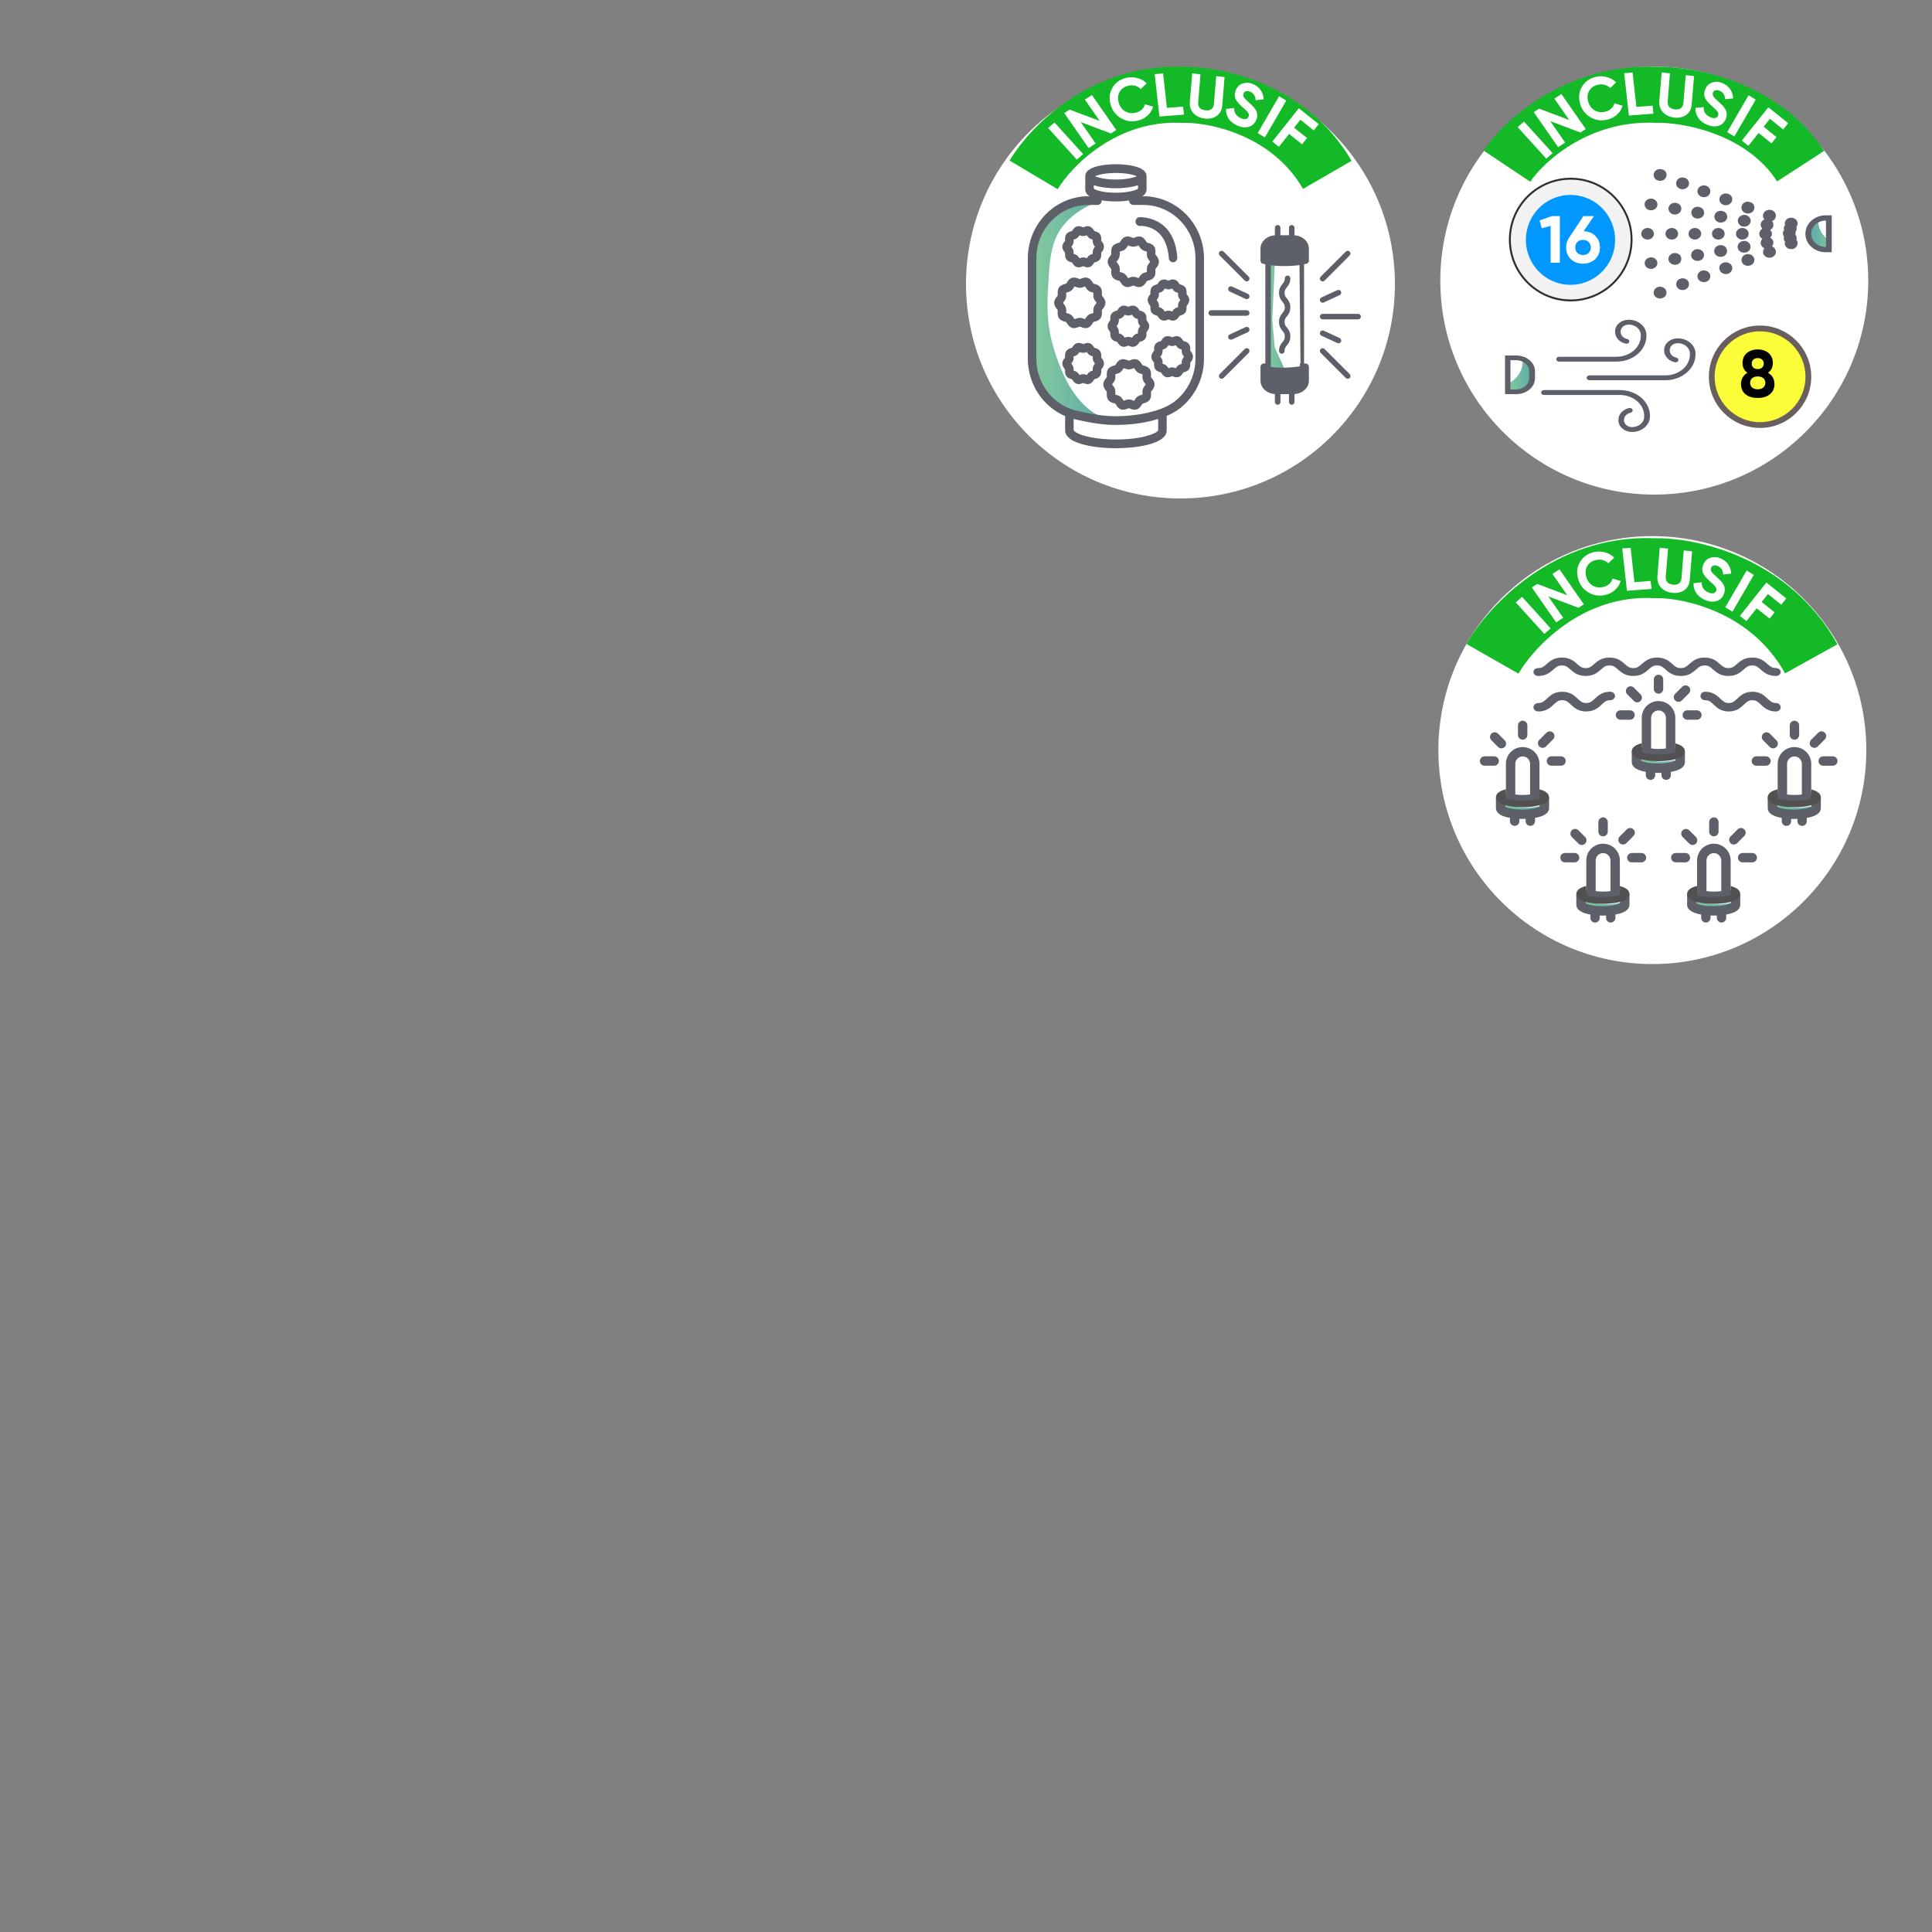 <svg xmlns="http://www.w3.org/2000/svg" fill="none" viewBox="0 0 2000 2000" height="2000" width="2000">
<rect x="0" y="0" width="2000" height="2000" fill="#808080" stroke="none"/>
<g clip-path="url(#clip0_2638_6586)">
<circle fill="white" r="221.5" cy="290.5" cx="1712.5"></circle>
<path fill="url(#paint0_linear_2638_6586)" d="M1894.67 249.497C1894.67 249.497 1880.54 242.371 1882.24 225L1872 235.244L1874.68 249.497L1883.46 258.405H1894.67V249.497Z"></path>
<path fill="#5D6069" d="M1705.56 248.001C1701.94 248.001 1699 245.315 1699 242.001C1699 238.688 1701.94 236.002 1705.56 236.002C1709.19 236.002 1712.13 238.688 1712.13 242.001C1712.13 245.315 1709.19 248.001 1705.56 248.001Z"></path>
<path fill="#5D6069" d="M1730.64 236.002C1734.22 236.002 1737.2 238.729 1737.2 242.001C1737.2 245.274 1734.22 248.001 1730.64 248.001C1727.06 248.001 1724.07 245.274 1724.07 242.001C1724.07 238.729 1727.06 236.002 1730.64 236.002Z"></path>
<path fill="#5D6069" d="M1754.51 236.002C1758.1 236.002 1761.08 238.729 1761.08 242.001C1761.08 245.274 1758.1 248.001 1754.51 248.001C1750.93 248.001 1747.95 245.274 1747.95 242.001C1747.95 238.729 1750.93 236.002 1754.51 236.002Z"></path>
<path fill="#5D6069" d="M1778.79 248.001C1775.16 248.001 1772.22 245.315 1772.22 242.001C1772.22 238.688 1775.16 236.002 1778.79 236.002C1782.41 236.002 1785.35 238.688 1785.35 242.001C1785.35 245.315 1782.41 248.001 1778.79 248.001Z"></path>
<path fill="#5D6069" d="M1803.65 248.001C1800.03 248.001 1797.09 245.315 1797.09 242.001C1797.09 238.688 1800.03 236.002 1803.65 236.002C1807.28 236.002 1810.22 238.688 1810.22 242.001C1810.22 245.315 1807.28 248.001 1803.65 248.001Z"></path>
<path fill="#5D6069" d="M1821.19 242C1821.19 239.818 1822.58 237.818 1824.37 236.727C1822.98 235.273 1822.38 233.455 1822.78 231.455C1823.18 229.455 1824.77 227.819 1826.56 227.092C1824.97 225.456 1824.57 223.092 1825.56 220.911C1826.96 217.82 1830.74 216.365 1834.32 217.638C1837.7 218.911 1839.29 222.365 1837.9 225.637C1837.3 227.092 1835.91 228.364 1834.32 228.91C1835.51 230.182 1836.11 232 1835.71 234C1835.31 235.818 1834.12 237.273 1832.53 238C1833.52 239.091 1834.32 240.545 1834.32 242C1834.32 243.454 1833.72 244.908 1832.53 245.999C1834.12 246.908 1835.31 248.363 1835.71 249.999C1836.11 251.817 1835.51 253.635 1834.32 255.089C1835.91 255.635 1837.11 256.907 1837.9 258.362C1839.29 261.452 1837.7 265.088 1834.32 266.361C1830.94 267.634 1826.96 266.179 1825.56 263.089C1824.57 260.907 1825.17 258.544 1826.56 256.907C1824.57 256.18 1823.18 254.544 1822.78 252.544C1822.38 250.544 1822.98 248.726 1824.37 247.272C1822.58 246.181 1821.19 244.181 1821.19 242Z"></path>
<path fill="#5D6069" d="M1846.85 238.364C1846.65 237.455 1846.45 236.546 1846.65 235.637C1846.85 234.728 1847.25 233.819 1847.85 233.092C1847.45 231.819 1847.45 230.547 1848.05 229.092C1849.44 226.002 1853.22 224.547 1856.8 225.82C1860.18 227.092 1861.78 230.547 1860.38 233.819C1860.18 234.364 1859.79 234.728 1859.59 235.092C1859.79 236.001 1859.99 236.91 1859.79 237.819C1859.59 238.728 1859.19 239.455 1858.59 240.182C1858.79 240.727 1858.79 241.091 1858.79 241.637C1858.79 242.182 1858.79 242.727 1858.59 243.091C1859.19 243.818 1859.59 244.545 1859.79 245.454C1859.99 246.363 1859.99 247.272 1859.59 248.181C1859.99 248.545 1860.18 249.09 1860.38 249.454C1861.78 252.545 1860.18 256.181 1856.8 257.453C1853.42 258.726 1849.44 257.271 1848.05 254.181C1847.45 252.908 1847.45 251.454 1847.85 250.181C1847.25 249.454 1846.85 248.727 1846.65 247.636C1846.45 246.727 1846.45 245.818 1846.85 244.909C1846.06 243.818 1845.66 242.727 1845.66 241.273C1845.66 239.818 1846.06 239.455 1846.85 238.364Z"></path>
<path fill="#5D6069" d="M1715.92 186.732C1712.53 185.459 1710.94 182.005 1712.34 178.733C1713.73 175.642 1717.51 174.188 1721.09 175.46C1724.67 176.733 1726.07 180.187 1724.67 183.46C1723.28 186.732 1719.3 188.005 1715.92 186.732Z"></path>
<path fill="#5D6069" d="M1739.2 195.459C1735.82 194.186 1734.23 190.732 1735.62 187.46C1737.01 184.187 1740.79 182.915 1744.37 184.187C1747.76 185.46 1749.35 188.914 1747.96 192.187C1746.56 195.095 1742.58 196.732 1739.2 195.459Z"></path>
<path fill="#5D6069" d="M1761.26 203.638C1757.88 202.366 1756.29 198.73 1757.68 195.639C1759.08 192.548 1763.06 191.094 1766.44 192.367C1769.82 193.639 1771.41 197.093 1770.02 200.366C1768.63 203.638 1764.65 204.911 1761.26 203.638Z"></path>
<path fill="#5D6069" d="M1783.96 212.002C1780.58 210.729 1778.99 207.093 1780.38 204.002C1781.78 200.912 1785.56 199.457 1789.14 200.73C1792.72 202.002 1794.11 205.457 1792.72 208.729C1791.13 211.82 1787.35 213.274 1783.96 212.002Z"></path>
<path fill="#5D6069" d="M1806.84 220.549C1803.45 219.276 1801.86 215.822 1803.25 212.55C1804.65 209.277 1808.43 208.005 1812.01 209.277C1815.59 210.55 1816.99 214.004 1815.59 217.276C1814.2 220.549 1810.22 221.821 1806.84 220.549Z"></path>
<path fill="#5D6069" d="M1715.92 297.269C1719.3 295.996 1723.28 297.451 1724.67 300.541C1726.07 303.632 1724.47 307.268 1721.09 308.541C1717.71 309.813 1713.73 308.359 1712.33 305.268C1710.94 302.178 1712.53 298.542 1715.92 297.269Z"></path>
<path fill="#5D6069" d="M1739.2 288.54C1742.58 287.268 1746.56 288.722 1747.96 291.813C1749.35 294.904 1747.76 298.54 1744.37 299.812C1740.99 301.085 1737.01 299.63 1735.62 296.54C1734.23 293.449 1735.82 289.813 1739.2 288.54Z"></path>
<path fill="#5D6069" d="M1761.26 280.361C1764.65 279.088 1768.63 280.543 1770.02 283.633C1771.41 286.724 1769.82 290.36 1766.44 291.632C1763.06 292.905 1759.08 291.451 1757.68 288.36C1756.29 285.269 1757.88 281.633 1761.26 280.361Z"></path>
<path fill="#5D6069" d="M1783.97 271.997C1787.35 270.725 1791.33 272.179 1792.73 275.27C1794.12 278.361 1792.53 281.997 1789.14 283.269C1785.76 284.542 1781.78 283.087 1780.39 279.997C1778.8 276.724 1780.39 273.27 1783.97 271.997Z"></path>
<path fill="#5D6069" d="M1806.85 263.451C1810.23 262.178 1814.21 263.632 1815.61 266.723C1817 269.814 1815.41 273.45 1812.02 274.722C1808.64 275.995 1804.66 274.541 1803.27 271.45C1801.88 268.359 1803.47 264.723 1806.85 263.451Z"></path>
<path fill="#5D6069" d="M1715.71 212.728C1715.12 216.001 1711.53 218.183 1707.95 217.637C1704.37 217.092 1701.98 213.819 1702.58 210.547C1703.18 207.274 1706.76 205.093 1710.34 205.638C1713.92 206.365 1716.31 209.456 1715.71 212.728Z"></path>
<path fill="#5D6069" d="M1740.38 217.092C1739.78 220.364 1736.2 222.546 1732.62 222C1729.04 221.455 1726.65 218.183 1727.25 214.91C1727.84 211.638 1731.43 209.456 1735.01 210.001C1738.59 210.547 1741.18 213.819 1740.38 217.092Z"></path>
<path fill="#5D6069" d="M1758.69 214.185C1762.27 214.73 1764.66 218.002 1764.06 221.275C1763.47 224.547 1759.89 226.729 1756.3 226.184C1752.72 225.638 1750.33 222.366 1750.93 219.093C1751.53 215.639 1754.91 213.457 1758.69 214.185Z"></path>
<path fill="#5D6069" d="M1782.58 218.364C1786.16 218.91 1788.55 222.182 1787.95 225.455C1787.35 228.727 1783.77 230.909 1780.19 230.363C1776.61 229.818 1774.22 226.545 1774.81 223.273C1775.41 219.819 1778.79 217.637 1782.58 218.364Z"></path>
<path fill="#5D6069" d="M1806.84 222.548C1810.42 223.094 1812.81 226.366 1812.21 229.639C1811.62 232.911 1808.04 235.093 1804.45 234.547C1800.87 234.002 1798.48 230.729 1799.08 227.457C1799.68 224.185 1803.26 222.003 1806.84 222.548Z"></path>
<path fill="#5D6069" d="M1705.45 277.33C1702.45 275.471 1701.66 271.74 1703.7 268.997C1705.73 266.255 1709.81 265.538 1712.82 267.397C1715.82 269.257 1716.6 272.987 1714.57 275.73C1712.53 278.473 1708.45 279.189 1705.45 277.33Z"></path>
<path fill="#5D6069" d="M1732.62 261.997C1736.21 261.452 1739.79 263.452 1740.38 266.906C1740.98 270.36 1738.79 273.451 1735.01 273.996C1731.43 274.542 1727.85 272.542 1727.25 269.088C1726.65 265.815 1729.04 262.724 1732.62 261.997Z"></path>
<path fill="#5D6069" d="M1756.12 257.999C1759.7 257.454 1763.28 259.454 1763.88 262.908C1764.48 266.18 1762.29 269.453 1758.51 269.998C1754.92 270.544 1751.34 268.544 1750.74 265.089C1750.15 261.817 1752.54 258.545 1756.12 257.999Z"></path>
<path fill="#5D6069" d="M1779.99 253.816C1783.58 253.27 1787.16 255.27 1787.75 258.724C1788.35 261.997 1786.16 265.269 1782.38 265.815C1778.8 266.36 1775.22 264.36 1774.62 260.906C1774.02 257.633 1776.41 254.361 1779.99 253.816Z"></path>
<path fill="#5D6069" d="M1804.27 249.452C1807.85 248.907 1811.43 250.907 1812.03 254.361C1812.62 257.815 1810.44 260.906 1806.65 261.451C1803.07 261.997 1799.49 259.997 1798.89 256.543C1798.3 253.27 1800.68 250.18 1804.27 249.452Z"></path>
<path fill="#5D6069" d="M1889.83 222.91H1896.2V261.089H1889.83C1878.29 261.089 1868.94 252.544 1868.94 241.999C1868.94 231.455 1878.29 222.91 1889.83 222.91ZM1889.83 255.635H1890.23V228.364H1889.83C1881.67 228.364 1874.91 234.545 1874.91 241.999C1874.91 249.453 1881.67 255.635 1889.83 255.635Z"></path>
<path fill="url(#paint1_linear_2638_6586)" d="M1562 396.61C1562 396.61 1578.12 389.098 1576.11 371L1588 381.756L1584.97 396.61L1574.9 406H1562V396.61V396.61Z"></path>
<path fill="#5D6069" d="M1569.62 408H1558V368H1569.62C1580.28 368 1589 375.287 1589 384.194V391.806C1589 400.713 1580.28 408 1569.62 408ZM1563.62 403.142H1569.43C1576.99 403.142 1582.99 397.96 1582.99 391.806V384.194C1582.99 377.879 1576.79 372.858 1569.43 372.858H1563.62V403.142Z"></path>
<path fill="#5D6069" d="M1673.24 374.353H1613.91C1612.37 374.353 1611.01 373.182 1611.01 371.843C1611.01 370.503 1612.37 369.332 1613.91 369.332H1673.24C1687.16 369.332 1698.56 359.623 1698.56 347.739V346.734C1698.56 340.876 1692.96 336.022 1686 336.022C1681.36 336.022 1677.69 339.202 1677.69 343.052V343.554C1677.69 347.069 1680.39 350.082 1684.45 350.919C1686 351.254 1686.96 352.593 1686.58 353.932C1686.19 355.271 1684.64 356.108 1683.1 355.773C1676.53 354.434 1671.89 349.413 1671.89 343.554V343.052C1671.89 336.356 1678.27 331 1686 331C1696.05 331 1704.36 338.03 1704.36 346.734V347.739C1704.36 362.469 1690.44 374.353 1673.24 374.353Z"></path>
<path fill="#5D6069" d="M1689.47 447.168C1681.74 447.168 1675.36 441.811 1675.36 435.116V434.614C1675.36 428.755 1680 423.734 1686.57 422.394C1688.12 422.06 1689.67 422.897 1690.05 424.236C1690.44 425.575 1689.47 426.914 1687.93 427.249C1683.87 428.086 1681.16 431.099 1681.16 434.614V435.116C1681.16 438.966 1684.83 442.146 1689.47 442.146C1696.43 442.146 1702.03 437.292 1702.03 431.433V430.429C1702.03 418.545 1690.63 408.836 1676.72 408.836H1598.25C1596.71 408.836 1595.36 407.664 1595.36 406.325C1595.36 404.986 1596.71 403.814 1598.25 403.814H1676.91C1694.11 403.814 1708.03 415.699 1708.03 430.429V431.433C1707.83 439.97 1699.72 447.168 1689.47 447.168Z"></path>
<path fill="#5D6069" d="M1724.06 393.601H1645.4C1643.86 393.601 1642.51 392.43 1642.51 391.091C1642.51 389.751 1643.86 388.58 1645.4 388.58H1724.06C1737.98 388.58 1749.38 378.871 1749.38 366.987V365.982C1749.38 360.124 1743.77 355.27 1736.82 355.27C1732.18 355.27 1728.51 358.45 1728.51 362.3V362.802C1728.51 366.317 1731.21 369.33 1735.27 370.167C1736.82 370.502 1737.78 371.841 1737.4 373.18C1737.01 374.519 1735.46 375.356 1733.92 375.021C1727.35 373.682 1722.71 368.661 1722.71 362.802V362.3C1722.71 355.604 1729.09 350.248 1736.82 350.248C1746.87 350.248 1755.18 357.278 1755.18 365.982V366.987C1755.18 381.55 1741.26 393.601 1724.06 393.601Z"></path>
<path stroke-width="58" stroke="#14B928" d="M1560 172C1577.28 146.143 1632.2 95.168 1713.58 98.123C1747.23 97.34 1824.42 111.018 1864 172"></path>
<circle stroke-width="6" stroke="#695F5F" fill="#FAFD37" r="50" cy="390" cx="1822"></circle>
<path stroke-width="16" stroke="#F2F2F2" fill="#0098FF" d="M1615.96 301.939C1586.49 296.457 1567.1 267.973 1572.52 238.414C1577.93 208.855 1606.13 189.224 1635.6 194.706C1665.08 200.187 1684.46 228.671 1679.05 258.23C1673.63 287.789 1645.43 307.421 1615.96 301.939Z"></path>
<path fill="white" d="M1593.76 228.185L1606.46 223.7H1614.74V272H1605.21V233.774L1596.11 236.327L1593.76 228.185ZM1650.04 223.7L1639.35 239.363C1644.36 239.501 1648.43 241.134 1651.56 244.262C1654.69 247.39 1656.25 251.346 1656.25 256.13C1656.25 261.052 1654.62 265.1 1651.35 268.274C1648.09 271.402 1643.88 272.966 1638.73 272.966C1633.58 272.966 1629.37 271.402 1626.1 268.274C1622.88 265.192 1621.27 261.144 1621.27 256.13C1621.27 252.496 1622.21 249.253 1624.1 246.401L1639.14 223.7H1650.04ZM1646.8 256.13C1646.8 253.83 1646.04 251.967 1644.52 250.541C1643.01 249.069 1641.07 248.333 1638.73 248.333C1636.38 248.333 1634.45 249.046 1632.93 250.472C1631.46 251.898 1630.72 253.784 1630.72 256.13C1630.72 258.476 1631.46 260.385 1632.93 261.857C1634.45 263.283 1636.38 263.996 1638.73 263.996C1641.07 263.996 1643.01 263.283 1644.52 261.857C1646.04 260.385 1646.8 258.476 1646.8 256.13Z"></path>
<path fill="#020202" d="M1830.22 385.884C1834.68 388.552 1836.92 392.439 1836.92 397.545C1836.92 402.007 1835.35 405.526 1832.22 408.102C1829.14 410.678 1824.93 411.966 1819.6 411.966C1814.21 411.966 1809.98 410.678 1806.9 408.102C1803.82 405.526 1802.28 402.007 1802.28 397.545C1802.28 392.485 1804.49 388.598 1808.9 385.884C1805.54 383.492 1803.86 380.157 1803.86 375.879C1803.86 371.417 1805.36 367.944 1808.35 365.46C1811.39 362.976 1815.13 361.734 1819.6 361.734C1824.1 361.734 1827.83 362.976 1830.77 365.46C1833.76 367.944 1835.26 371.417 1835.26 375.879C1835.26 380.157 1833.58 383.492 1830.22 385.884ZM1825.81 376.362C1825.81 374.614 1825.23 373.234 1824.08 372.222C1822.93 371.21 1821.44 370.704 1819.6 370.704C1817.76 370.704 1816.26 371.21 1815.11 372.222C1813.96 373.234 1813.39 374.614 1813.39 376.362C1813.39 378.156 1813.96 379.559 1815.11 380.571C1816.26 381.583 1817.76 382.089 1819.6 382.089C1821.44 382.089 1822.93 381.583 1824.08 380.571C1825.23 379.559 1825.81 378.156 1825.81 376.362ZM1825.32 401.202C1826.75 400.006 1827.46 398.373 1827.46 396.303C1827.46 394.233 1826.75 392.623 1825.32 391.473C1823.9 390.277 1821.99 389.679 1819.6 389.679C1817.2 389.679 1815.3 390.277 1813.87 391.473C1812.44 392.623 1811.73 394.233 1811.73 396.303C1811.73 398.373 1812.44 400.006 1813.87 401.202C1815.3 402.398 1817.2 402.996 1819.6 402.996C1821.99 402.996 1823.9 402.398 1825.32 401.202Z"></path>
<circle stroke-width="2" stroke="#302E2E" r="63" cy="248" cx="1626"></circle>
<path fill="white" d="M1600.7 164.234L1571.08 131.564L1577.63 125.847L1607.25 158.517L1600.7 164.234Z"></path>
<path fill="white" d="M1624.45 124.205L1609.08 102.127L1616.35 97.362L1641.55 133.555L1636.02 137.18L1604.8 125.41L1620.21 147.539L1612.94 152.304L1587.74 116.112L1593.27 112.486L1624.45 124.205Z"></path>
<path fill="white" d="M1664.01 123.834C1657.59 125.363 1651.68 124.508 1646.26 121.269C1640.89 118.061 1637.35 113.318 1635.62 107.041C1633.89 100.723 1634.55 94.977 1637.61 89.802C1640.69 84.537 1645.44 81.139 1651.85 79.61C1655.73 78.685 1659.56 78.743 1663.33 79.787C1667.13 80.779 1670.37 82.596 1673.05 85.235L1666.91 91.165C1665.33 89.515 1663.41 88.398 1661.16 87.812C1658.9 87.186 1656.54 87.166 1654.09 87.75C1649.92 88.744 1646.91 90.843 1645.05 94.049C1643.24 97.285 1642.89 100.949 1644.02 105.039C1645.13 109.089 1647.32 112.128 1650.57 114.156C1653.86 116.134 1657.59 116.627 1661.75 115.633C1664.2 115.049 1666.27 113.996 1667.94 112.476C1669.64 110.905 1670.74 109.066 1671.25 106.96L1679.7 109.412C1678.71 112.929 1676.81 115.992 1674 118.604C1671.22 121.165 1667.89 122.908 1664.01 123.834Z"></path>
<path fill="white" d="M1690.03 75.09L1693.96 110.657L1710.74 109.378L1711.65 117.644L1686.21 119.584L1681.36 75.751L1690.03 75.09Z"></path>
<path fill="white" d="M1733.19 121.707C1728.31 121.16 1724.42 119.33 1721.51 116.216C1718.61 113.103 1717.35 109.223 1717.73 104.577L1720.17 75.004L1728.75 75.965L1726.37 104.847C1726.17 107.191 1726.69 109.108 1727.92 110.597C1729.19 112.049 1731.18 112.927 1733.89 113.23C1736.6 113.534 1738.68 113.112 1740.12 111.964C1741.61 110.779 1742.45 109.015 1742.65 106.67L1745.03 77.788L1753.67 78.756L1751.23 108.329C1750.85 112.975 1748.98 116.504 1745.62 118.916C1742.26 121.328 1738.12 122.258 1733.19 121.707Z"></path>
<path fill="white" d="M1766.7 128.911C1762.75 127.132 1759.8 124.739 1757.83 121.733C1755.86 118.726 1754.97 115.397 1755.14 111.744L1763.61 110.798C1763.43 115.646 1765.64 119.107 1770.23 121.18C1772.38 122.147 1774.15 122.486 1775.55 122.196C1776.95 121.906 1777.92 121.103 1778.48 119.787C1779.08 118.356 1778.92 116.968 1777.98 115.624C1777.06 114.241 1775.17 112.351 1772.31 109.954C1769.24 107.282 1767 104.772 1765.57 102.424C1763.85 99.388 1763.76 96.032 1765.31 92.356C1766.88 88.642 1769.4 86.299 1772.86 85.329C1776.36 84.281 1779.94 84.586 1783.62 86.244C1786.83 87.695 1789.35 89.776 1791.17 92.485C1792.99 95.194 1793.97 98.311 1794.12 101.835L1785.82 102.718C1785.68 98.51 1783.85 95.611 1780.33 94.022C1778.72 93.296 1777.28 93.104 1775.99 93.446C1774.73 93.749 1773.84 94.501 1773.33 95.7C1772.79 96.977 1772.87 98.255 1773.56 99.534C1774.37 100.865 1776.04 102.632 1778.57 104.835L1780.93 107.007C1781.37 107.386 1782.09 108.104 1783.1 109.16C1784.07 110.104 1784.74 110.89 1785.11 111.519C1786.5 113.526 1787.26 115.296 1787.38 116.828C1787.69 118.902 1787.38 121.042 1786.45 123.247C1784.87 127 1782.25 129.366 1778.6 130.345C1774.95 131.324 1770.98 130.846 1766.7 128.911Z"></path>
<path fill="white" d="M1787.95 136.766L1810.1 98.634L1817.55 103.121L1795.39 141.253L1787.95 136.766Z"></path>
<path fill="white" d="M1851.14 127.508L1845.96 134.015L1832.19 122.997L1825.67 131.179L1839.06 141.882L1833.88 148.389L1820.49 137.686L1809.9 150.995L1803.11 145.565L1830.57 111.06L1851.14 127.508Z"></path>
</g>
<circle fill="white" r="222.007" cy="294.007" cx="1222.01"></circle>
<path fill="url(#paint2_linear_2638_6586)" d="M1154.6 435.383C1128.8 432.708 1111.01 409.98 1100.81 387.43C1093.11 370.42 1087.37 352.466 1085.31 333.778C1083.86 320.572 1084.29 307.237 1085.18 294.007C1086.24 278.267 1086.59 261.531 1092.83 246.696C1099.55 230.715 1113.98 218.811 1129.26 211.876C1130.57 211.286 1131.88 210.732 1133.22 210.223C1120.38 211.744 1094.7 215.383 1085.71 224.887C1078.09 232.935 1074.6 244.186 1072.8 255.244C1069.88 273.3 1070.86 291.654 1071.33 309.854C1071.81 327.976 1071.07 346.101 1071.05 364.232C1071.05 369.154 1069.9 375.691 1071.03 380.514L1075.66 400.314L1092.31 419.637L1127.7 432.593C1127.7 432.593 1154.59 435.38 1154.6 435.383Z"></path>
<path fill="#5D6069" d="M1183.59 203.135H1182.53C1185.17 201.418 1186.91 199.129 1186.91 196.117V182.441C1186.91 170.602 1160.48 170 1155.18 170C1149.89 170 1123.46 170.602 1123.46 182.441V195.755C1123.46 196.689 1123.54 197.773 1124.07 199.008C1124.31 199.49 1124.57 199.942 1124.9 200.424C1125.45 201.177 1126.16 201.87 1127.01 202.533C1127.28 202.744 1127.57 202.955 1127.87 203.135H1126.78C1092.17 203.135 1064 231.993 1064 267.478V371.402C1064 397.368 1079.38 420.774 1102.61 430.714V444.842C1102.61 445.926 1102.7 447.402 1103.34 449.029L1103.49 449.3C1103.81 449.963 1104.17 450.595 1104.46 450.957C1105.4 452.342 1106.58 453.336 1107.52 454.09C1108.66 454.963 1109.93 455.746 1111.34 456.439C1113.02 457.313 1114.69 457.945 1115.93 458.427C1117.72 459.09 1119.49 459.602 1121.31 460.114C1123.31 460.656 1125.28 461.078 1127.37 461.53C1129.57 461.952 1131.75 462.313 1134.04 462.644C1136.42 462.946 1138.75 463.187 1141.22 463.428C1143.74 463.608 1146.24 463.759 1148.86 463.88C1150.95 463.97 1153.09 464 1155.18 464C1174.71 464 1207.76 460.114 1207.76 445.535V430.533C1212.43 428.545 1217.11 426.045 1221.4 422.732C1237.04 410.622 1246.36 391.434 1246.36 371.402V267.478C1246.36 231.993 1218.2 203.135 1183.59 203.135ZM1155.18 179.037C1166.06 179.037 1173.53 180.905 1176.77 182.441C1173.53 183.977 1166.06 185.845 1155.18 185.845C1144.3 185.845 1136.83 183.977 1133.6 182.441C1136.83 180.905 1144.3 179.037 1155.18 179.037ZM1132.28 191.628C1140.48 194.641 1151.89 194.882 1155.18 194.882C1158.48 194.882 1169.88 194.641 1178.09 191.628V195.273C1176.29 196.809 1168.21 199.52 1155.18 199.52C1154.07 199.52 1152.95 199.49 1151.83 199.43C1150.48 199.4 1149.15 199.31 1147.83 199.189C1146.57 199.099 1145.33 198.948 1144.07 198.798C1142.95 198.647 1141.83 198.436 1140.69 198.225C1139.69 198.014 1138.72 197.803 1137.72 197.532C1136.89 197.322 1136.07 197.05 1135.28 196.779C1134.63 196.538 1134.01 196.297 1133.39 195.966C1133.01 195.785 1132.63 195.574 1132.28 195.303V191.628ZM1198.94 445.444C1198.02 448.155 1183.76 454.963 1155.18 454.963C1153.18 454.963 1151.15 454.933 1149.18 454.843C1146.71 454.752 1144.3 454.602 1141.95 454.421C1139.66 454.21 1137.39 453.969 1135.16 453.668C1133.07 453.397 1131.04 453.035 1129.07 452.644C1127.22 452.282 1125.4 451.891 1123.6 451.409C1122.01 450.957 1120.46 450.505 1118.93 449.933C1117.84 449.541 1116.57 449.029 1115.28 448.336C1114.28 447.854 1113.49 447.372 1112.84 446.89C1112.43 446.559 1111.96 446.167 1111.55 445.595C1111.52 445.565 1111.52 445.535 1111.49 445.474C1111.46 445.384 1111.43 445.173 1111.43 444.842V433.696C1111.81 433.817 1112.22 433.937 1112.61 434.028C1125.04 436.889 1139.75 439.872 1154.59 439.902H1155.18C1167.09 439.902 1178.62 438.667 1189.47 436.227C1192.41 435.564 1195.61 434.72 1198.94 433.726V445.444ZM1237.54 371.402C1237.54 388.632 1229.52 405.11 1216.08 415.502C1207.29 422.28 1196.2 425.413 1187.56 427.401C1177.35 429.69 1166.44 430.865 1155.18 430.865H1154.62C1140.63 430.835 1126.51 427.973 1114.55 425.202C1112.61 424.75 1110.55 424.147 1108.52 423.394C1087.17 415.562 1072.82 394.657 1072.82 371.402V267.478C1072.82 236.993 1097.02 212.172 1126.78 212.172H1136.07C1138.51 212.172 1140.48 210.154 1140.48 207.654C1140.48 207.533 1140.48 207.443 1140.45 207.322C1141.27 207.473 1142.1 207.624 1142.92 207.744C1144.3 207.925 1145.68 208.075 1147.1 208.196C1148.57 208.316 1150.04 208.407 1151.51 208.467C1152.74 208.527 1153.95 208.557 1155.18 208.557C1157.33 208.557 1162.92 208.437 1168.8 207.533V207.654C1168.8 210.154 1170.77 212.172 1173.21 212.172H1183.59C1213.34 212.172 1237.54 236.993 1237.54 267.478V371.402V371.402Z"></path>
<path fill="#5D6069" d="M1125.92 397.621C1124.39 397.621 1123.05 397.099 1122.07 396.714C1121.81 396.611 1121.54 396.488 1121.28 396.413C1121.02 396.485 1120.75 396.608 1120.49 396.714C1119.09 397.259 1117 398.078 1114.63 397.298C1112.2 396.482 1110.96 394.515 1110.13 393.214C1110 393 1109.87 392.774 1109.73 392.578C1109.5 392.5 1109.25 392.442 1109 392.376C1107.54 391.976 1105.34 391.37 1103.85 389.274C1102.38 387.201 1102.49 384.876 1102.57 383.336C1102.58 383.068 1102.61 382.8 1102.6 382.544C1102.47 382.357 1102.31 382.174 1102.16 381.978C1101.19 380.77 1099.74 378.938 1099.74 376.303C1099.74 373.667 1101.2 371.835 1102.16 370.624C1102.31 370.432 1102.47 370.248 1102.6 370.058C1102.61 369.802 1102.58 369.534 1102.57 369.266C1102.49 367.727 1102.38 365.404 1103.86 363.32C1105.34 361.232 1107.54 360.627 1109 360.229C1109.24 360.163 1109.5 360.105 1109.73 360.024C1109.87 359.831 1110 359.605 1110.13 359.389C1110.95 358.084 1112.2 356.111 1114.63 355.31C1116.99 354.521 1119.1 355.346 1120.49 355.891C1120.76 355.994 1121.02 356.117 1121.28 356.193C1121.54 356.12 1121.8 355.997 1122.07 355.891C1123.47 355.343 1125.57 354.518 1127.94 355.31C1130.36 356.117 1131.6 358.087 1132.43 359.392C1132.57 359.605 1132.69 359.831 1132.83 360.027C1133.06 360.105 1133.32 360.163 1133.57 360.229C1135.02 360.63 1137.22 361.235 1138.71 363.323C1140.18 365.404 1140.07 367.73 1139.99 369.266C1139.98 369.534 1139.95 369.802 1139.96 370.058C1140.09 370.245 1140.25 370.432 1140.41 370.624C1141.37 371.835 1142.82 373.67 1142.82 376.303C1142.82 378.938 1141.37 380.767 1140.4 381.978C1140.25 382.171 1140.09 382.354 1139.96 382.544C1139.95 382.8 1139.98 383.068 1139.99 383.336C1140.07 384.876 1140.18 387.198 1138.71 389.28C1137.22 391.373 1135.02 391.979 1133.56 392.376C1133.31 392.442 1133.06 392.5 1132.83 392.578C1132.69 392.771 1132.56 392.997 1132.43 393.214C1131.6 394.518 1130.36 396.488 1127.94 397.292C1127.24 397.527 1126.56 397.621 1125.92 397.621ZM1121.29 387.349C1122.79 387.349 1124.1 387.834 1125.08 388.219C1125.67 387.279 1126.41 386.141 1127.62 385.243C1128.83 384.339 1130.13 383.966 1131.18 383.674C1131.13 382.556 1131.08 381.182 1131.54 379.722C1132 378.249 1132.85 377.167 1133.55 376.303C1132.86 375.435 1132.01 374.357 1131.54 372.887C1131.08 371.426 1131.13 370.052 1131.18 368.934C1130.13 368.639 1128.83 368.266 1127.61 367.362C1126.41 366.467 1125.67 365.329 1125.08 364.392C1124.1 364.778 1122.79 365.263 1121.29 365.263C1119.78 365.263 1118.47 364.778 1117.49 364.392C1116.9 365.329 1116.16 366.467 1114.95 367.365C1113.74 368.269 1112.45 368.642 1111.39 368.934C1111.45 370.055 1111.49 371.426 1111.03 372.887C1110.57 374.36 1109.72 375.441 1109.03 376.309C1109.71 377.173 1110.56 378.255 1111.03 379.722C1111.49 381.186 1111.45 382.559 1111.39 383.677C1112.45 383.969 1113.74 384.342 1114.95 385.246C1116.16 386.144 1116.9 387.285 1117.49 388.219C1118.47 387.834 1119.78 387.349 1121.29 387.349ZM1134.17 377.14H1134.2H1134.17Z"></path>
<path fill="#5D6069" d="M1172.75 359.003C1171.22 359.003 1169.88 358.481 1168.9 358.096C1168.63 357.993 1168.37 357.87 1168.11 357.795C1167.85 357.867 1167.58 357.99 1167.32 358.096C1165.92 358.641 1163.81 359.457 1161.45 358.677C1159.02 357.864 1157.78 355.897 1156.96 354.596C1156.82 354.382 1156.7 354.156 1156.56 353.96C1156.33 353.882 1156.07 353.824 1155.82 353.758C1154.37 353.358 1152.17 352.755 1150.68 350.665C1149.2 348.583 1149.32 346.258 1149.39 344.718C1149.41 344.45 1149.43 344.182 1149.43 343.926C1149.3 343.739 1149.13 343.556 1148.98 343.36C1148.02 342.152 1146.57 340.32 1146.57 337.685C1146.57 335.052 1148.02 333.22 1148.98 332.006C1149.14 331.817 1149.3 331.63 1149.43 331.44C1149.43 331.184 1149.41 330.916 1149.39 330.648C1149.32 329.109 1149.2 326.786 1150.68 324.702C1152.17 322.614 1154.37 322.009 1155.82 321.611C1156.07 321.545 1156.32 321.487 1156.55 321.409C1156.69 321.216 1156.82 320.99 1156.96 320.774C1157.78 319.466 1159.03 317.493 1161.45 316.692C1163.81 315.906 1165.92 316.728 1167.32 317.273C1167.58 317.376 1167.84 317.499 1168.11 317.575C1168.37 317.502 1168.63 317.379 1168.89 317.273C1170.29 316.722 1172.4 315.903 1174.77 316.692C1177.19 317.499 1178.43 319.472 1179.26 320.777C1179.39 320.99 1179.52 321.216 1179.66 321.409C1179.89 321.487 1180.14 321.545 1180.39 321.611C1181.84 322.012 1184.05 322.614 1185.53 324.705C1187.01 326.786 1186.9 329.112 1186.82 330.651C1186.81 330.919 1186.78 331.187 1186.78 331.44C1186.92 331.627 1187.08 331.814 1187.23 332.006C1188.19 333.217 1189.65 335.049 1189.65 337.685C1189.65 340.32 1188.19 342.149 1187.23 343.363C1187.08 343.553 1186.92 343.739 1186.78 343.929C1186.78 344.182 1186.81 344.45 1186.82 344.718C1186.9 346.258 1187.01 348.58 1185.53 350.662C1184.04 352.755 1181.84 353.361 1180.39 353.758C1180.14 353.824 1179.89 353.882 1179.66 353.96C1179.52 354.153 1179.39 354.379 1179.25 354.596C1178.43 355.903 1177.19 357.873 1174.76 358.677C1174.07 358.912 1173.39 359.003 1172.75 359.003ZM1158.21 345.056C1159.27 345.348 1160.56 345.721 1161.78 346.625C1162.98 347.523 1163.72 348.664 1164.31 349.601C1165.3 349.216 1166.61 348.731 1168.11 348.731C1169.61 348.731 1170.92 349.216 1171.91 349.601C1172.5 348.661 1173.24 347.523 1174.44 346.625C1175.65 345.721 1176.95 345.348 1178 345.056C1177.95 343.938 1177.9 342.565 1178.36 341.104C1178.83 339.631 1179.68 338.552 1180.37 337.685C1179.68 336.817 1178.83 335.739 1178.36 334.272C1177.9 332.808 1177.95 331.434 1178 330.317C1176.95 330.024 1175.65 329.651 1174.44 328.747C1173.23 327.846 1172.5 326.705 1171.91 325.771C1170.92 326.157 1169.61 326.642 1168.11 326.642C1166.61 326.642 1165.3 326.157 1164.31 325.771C1163.72 326.711 1162.98 327.849 1161.77 328.747C1160.56 329.651 1159.27 330.024 1158.21 330.317C1158.27 331.434 1158.31 332.808 1157.85 334.269C1157.39 335.739 1156.54 336.82 1155.85 337.688C1156.54 338.552 1157.39 339.634 1157.85 341.101C1158.31 342.565 1158.27 343.938 1158.21 345.056ZM1180.99 338.525H1181.02H1180.99Z"></path>
<path fill="#5D6069" d="M1125.92 276.758C1124.39 276.758 1123.06 276.234 1122.08 275.851C1121.81 275.749 1121.55 275.625 1121.28 275.55C1121.02 275.622 1120.76 275.746 1120.49 275.851C1119.1 276.393 1116.99 277.213 1114.62 276.43C1112.2 275.622 1110.96 273.652 1110.13 272.351C1110 272.134 1109.87 271.911 1109.73 271.715C1109.5 271.634 1109.25 271.58 1109 271.511C1107.54 271.11 1105.34 270.507 1103.85 268.411C1102.38 266.338 1102.49 264.013 1102.57 262.474C1102.58 262.206 1102.61 261.937 1102.6 261.681C1102.47 261.495 1102.31 261.311 1102.16 261.115C1101.19 259.907 1099.74 258.076 1099.74 255.44C1099.74 252.804 1101.2 250.973 1102.16 249.762C1102.31 249.569 1102.47 249.385 1102.6 249.195C1102.61 248.939 1102.58 248.671 1102.57 248.403C1102.49 246.864 1102.38 244.542 1103.86 242.457C1105.34 240.369 1107.54 239.764 1109 239.366C1109.24 239.3 1109.5 239.243 1109.73 239.162C1109.87 238.969 1110 238.743 1110.13 238.526C1110.95 237.222 1112.2 235.249 1114.63 234.447C1117 233.661 1119.1 234.486 1120.49 235.026C1120.75 235.128 1121.02 235.252 1121.28 235.327C1121.54 235.255 1121.8 235.134 1122.07 235.026C1123.47 234.48 1125.57 233.658 1127.94 234.447C1130.36 235.255 1131.61 237.225 1132.43 238.529C1132.57 238.743 1132.69 238.969 1132.83 239.165C1133.07 239.243 1133.32 239.3 1133.57 239.366C1135.02 239.767 1137.22 240.372 1138.71 242.46C1140.18 244.538 1140.07 246.864 1139.99 248.403C1139.98 248.671 1139.95 248.939 1139.96 249.195C1140.09 249.382 1140.25 249.566 1140.4 249.762C1141.36 250.97 1142.82 252.804 1142.82 255.44C1142.82 258.076 1141.37 259.904 1140.4 261.115C1140.25 261.308 1140.09 261.492 1139.96 261.681C1139.95 261.937 1139.98 262.206 1139.99 262.474C1140.07 264.013 1140.18 266.335 1138.71 268.417C1137.22 270.51 1135.02 271.116 1133.56 271.514C1133.31 271.58 1133.06 271.637 1132.83 271.715C1132.69 271.908 1132.56 272.134 1132.43 272.351C1131.6 273.655 1130.36 275.625 1127.94 276.43C1127.24 276.662 1126.57 276.758 1125.92 276.758ZM1121.29 266.483C1122.79 266.483 1124.1 266.968 1125.08 267.351C1125.67 266.414 1126.41 265.275 1127.62 264.377C1128.83 263.474 1130.13 263.1 1131.18 262.808C1131.13 261.69 1131.08 260.317 1131.54 258.856C1132 257.383 1132.85 256.301 1133.55 255.437C1132.86 254.569 1132.01 253.491 1131.54 252.021C1131.08 250.56 1131.13 249.186 1131.18 248.069C1130.12 247.774 1128.83 247.4 1127.61 246.496C1126.41 245.599 1125.67 244.457 1125.08 243.526C1124.1 243.909 1122.79 244.394 1121.29 244.394C1119.78 244.394 1118.47 243.909 1117.49 243.526C1116.9 244.463 1116.16 245.602 1114.95 246.499C1113.74 247.403 1112.45 247.777 1111.39 248.069C1111.45 249.189 1111.49 250.56 1111.03 252.021C1110.57 253.494 1109.72 254.575 1109.03 255.443C1109.71 256.308 1110.56 257.389 1111.03 258.856C1111.49 260.32 1111.45 261.69 1111.39 262.811C1112.45 263.103 1113.74 263.477 1114.96 264.38C1116.16 265.275 1116.9 266.417 1117.49 267.351C1118.47 266.971 1119.78 266.483 1121.29 266.483ZM1134.17 256.277H1134.2H1134.17Z"></path>
<path fill="#5D6069" d="M1214.25 331.908C1212.71 331.908 1211.38 331.384 1210.4 331.002C1210.13 330.896 1209.87 330.776 1209.61 330.7C1209.34 330.773 1209.08 330.893 1208.81 331.002C1207.42 331.544 1205.31 332.366 1202.95 331.58C1200.52 330.773 1199.28 328.8 1198.46 327.498C1198.32 327.281 1198.19 327.059 1198.05 326.863C1197.82 326.784 1197.57 326.727 1197.32 326.661C1195.87 326.26 1193.67 325.655 1192.18 323.567C1190.7 321.489 1190.82 319.163 1190.89 317.624C1190.9 317.356 1190.93 317.088 1190.93 316.832C1190.8 316.645 1190.63 316.461 1190.48 316.266C1189.52 315.058 1188.07 313.226 1188.07 310.59C1188.07 307.955 1189.52 306.123 1190.48 304.912C1190.64 304.719 1190.8 304.536 1190.93 304.346C1190.93 304.09 1190.9 303.822 1190.89 303.554C1190.82 302.014 1190.7 299.692 1192.18 297.607C1193.66 295.52 1195.87 294.911 1197.32 294.514C1197.57 294.447 1197.82 294.39 1198.05 294.312C1198.19 294.119 1198.32 293.893 1198.46 293.679C1199.28 292.372 1200.52 290.402 1202.95 289.598C1205.32 288.811 1207.42 289.637 1208.81 290.176C1209.08 290.281 1209.34 290.402 1209.6 290.477C1209.86 290.405 1210.13 290.285 1210.39 290.176C1211.79 289.631 1213.89 288.808 1216.26 289.598C1218.68 290.402 1219.93 292.375 1220.75 293.676C1220.89 293.893 1221.01 294.116 1221.16 294.315C1221.39 294.393 1221.64 294.45 1221.89 294.517C1223.35 294.917 1225.54 295.523 1227.03 297.607C1228.51 299.692 1228.39 302.011 1228.32 303.548C1228.3 303.816 1228.27 304.087 1228.28 304.343C1228.41 304.533 1228.57 304.716 1228.72 304.909C1229.69 306.117 1231.14 307.952 1231.14 310.587C1231.14 313.223 1229.69 315.052 1228.72 316.263C1228.57 316.455 1228.41 316.639 1228.28 316.829C1228.27 317.085 1228.3 317.356 1228.32 317.624C1228.39 319.16 1228.5 321.483 1227.02 323.564C1225.55 325.652 1223.34 326.26 1221.88 326.658C1221.63 326.724 1221.39 326.781 1221.16 326.86C1221.01 327.053 1220.89 327.275 1220.75 327.492C1219.93 328.797 1218.69 330.77 1216.26 331.574C1215.56 331.815 1214.89 331.908 1214.25 331.908ZM1209.61 321.636C1211.11 321.636 1212.42 322.121 1213.4 322.504C1214 321.57 1214.73 320.432 1215.94 319.534C1217.16 318.627 1218.45 318.254 1219.5 317.964C1219.45 316.844 1219.4 315.47 1219.87 314.006C1220.33 312.542 1221.18 311.461 1221.87 310.596C1221.18 309.729 1220.33 308.65 1219.86 307.18C1219.4 305.723 1219.45 304.349 1219.5 303.225C1218.45 302.933 1217.15 302.56 1215.94 301.656C1214.74 300.761 1214 299.62 1213.41 298.683C1212.42 299.068 1211.11 299.553 1209.61 299.553C1208.11 299.553 1206.79 299.068 1205.81 298.686C1205.22 299.62 1204.48 300.758 1203.28 301.656C1202.06 302.563 1200.77 302.936 1199.71 303.225C1199.77 304.343 1199.82 305.716 1199.36 307.177C1198.89 308.65 1198.04 309.732 1197.35 310.599C1198.04 311.464 1198.89 312.545 1199.36 314.012C1199.82 315.476 1199.77 316.847 1199.71 317.967C1200.77 318.26 1202.07 318.633 1203.28 319.537C1204.48 320.438 1205.22 321.579 1205.81 322.51C1206.79 322.121 1208.11 321.636 1209.61 321.636Z"></path>
<path fill="#5D6069" d="M1208.8 390.576C1208.15 390.576 1207.48 390.485 1206.77 390.253C1204.35 389.443 1203.1 387.47 1202.28 386.169C1202.14 385.955 1202.02 385.729 1201.88 385.536C1201.65 385.458 1201.4 385.401 1201.15 385.334C1199.69 384.934 1197.49 384.328 1196 382.232C1194.53 380.159 1194.64 377.834 1194.72 376.295C1194.73 376.026 1194.76 375.758 1194.75 375.502C1194.62 375.316 1194.46 375.132 1194.31 374.936C1193.35 373.728 1191.89 371.897 1191.89 369.261C1191.89 366.628 1193.35 364.797 1194.31 363.583C1194.46 363.393 1194.62 363.206 1194.75 363.016C1194.76 362.76 1194.73 362.492 1194.72 362.224C1194.64 360.685 1194.53 358.362 1196.01 356.278C1197.49 354.19 1199.69 353.585 1201.15 353.187C1201.39 353.118 1201.65 353.064 1201.88 352.985C1202.02 352.79 1202.14 352.564 1202.28 352.35C1203.1 351.042 1204.35 349.072 1206.77 348.268C1209.14 347.482 1211.25 348.304 1212.64 348.849C1212.91 348.952 1213.17 349.075 1213.43 349.151C1213.69 349.078 1213.95 348.955 1214.22 348.849C1215.61 348.298 1217.72 347.479 1220.09 348.268C1222.51 349.072 1223.76 351.045 1224.58 352.35C1224.71 352.567 1224.84 352.79 1224.98 352.985C1225.21 353.064 1225.46 353.121 1225.71 353.187C1227.17 353.588 1229.37 354.19 1230.85 356.278C1232.34 358.362 1232.22 360.685 1232.14 362.224C1232.13 362.492 1232.1 362.76 1232.1 363.013C1232.24 363.203 1232.4 363.39 1232.55 363.58C1233.52 364.791 1234.97 366.625 1234.97 369.258C1234.97 371.894 1233.52 373.722 1232.55 374.933C1232.4 375.126 1232.24 375.309 1232.1 375.499C1232.1 375.755 1232.13 376.026 1232.14 376.295C1232.22 377.831 1232.33 380.15 1230.85 382.232C1229.37 384.325 1227.17 384.931 1225.71 385.328C1225.46 385.395 1225.21 385.452 1224.98 385.53C1224.84 385.723 1224.71 385.949 1224.58 386.166C1223.76 387.47 1222.51 389.44 1220.09 390.244C1217.71 391.04 1215.61 390.211 1214.22 389.666C1213.95 389.564 1213.69 389.44 1213.43 389.365C1213.17 389.437 1212.91 389.561 1212.64 389.666C1211.67 390.055 1210.33 390.576 1208.8 390.576ZM1213.43 380.304C1214.93 380.304 1216.25 380.789 1217.23 381.174C1217.82 380.235 1218.56 379.096 1219.77 378.198C1220.98 377.295 1222.27 376.921 1223.33 376.629C1223.27 375.508 1223.23 374.135 1223.69 372.671C1224.15 371.207 1225 370.125 1225.69 369.261C1225.01 368.393 1224.16 367.315 1223.69 365.845C1223.23 364.387 1223.27 363.013 1223.33 361.893C1222.27 361.601 1220.98 361.227 1219.77 360.323C1218.56 359.426 1217.82 358.284 1217.23 357.347C1216.25 357.733 1214.93 358.218 1213.43 358.218C1211.93 358.218 1210.62 357.733 1209.63 357.347C1209.05 358.284 1208.3 359.42 1207.1 360.317C1205.89 361.224 1204.59 361.598 1203.54 361.887C1203.59 363.007 1203.64 364.378 1203.18 365.839C1202.71 367.312 1201.86 368.393 1201.17 369.261C1201.86 370.125 1202.71 371.207 1203.18 372.674C1203.64 374.138 1203.59 375.511 1203.54 376.629C1204.59 376.921 1205.88 377.295 1207.1 378.195C1208.31 379.099 1209.05 380.241 1209.64 381.174C1210.62 380.789 1211.93 380.304 1213.43 380.304ZM1226.32 370.095H1226.35H1226.32Z"></path>
<path fill="#5D6069" d="M1174.61 424.151C1172.88 424.151 1171.34 423.549 1170.11 423.07C1169.62 422.877 1168.87 422.582 1168.59 422.558C1168.4 422.585 1167.66 422.874 1167.16 423.07C1165.43 423.748 1163.06 424.661 1160.44 423.796C1157.75 422.898 1156.35 420.684 1155.33 419.064C1155.06 418.636 1154.65 417.994 1154.46 417.814C1154.35 417.765 1153.61 417.564 1153.12 417.428C1151.31 416.934 1148.84 416.253 1147.19 413.928C1145.55 411.617 1145.68 409.009 1145.77 407.105C1145.8 406.575 1145.84 405.779 1145.78 405.511C1145.72 405.421 1145.26 404.84 1144.96 404.457C1143.83 403.038 1142.13 400.894 1142.13 397.96C1142.13 395.026 1143.83 392.884 1144.96 391.468C1145.26 391.082 1145.72 390.504 1145.83 390.275C1145.84 390.143 1145.8 389.344 1145.77 388.82C1145.68 386.913 1145.55 384.305 1147.19 381.994C1148.84 379.672 1151.31 378.991 1153.12 378.494C1153.61 378.362 1154.35 378.16 1154.58 378.027C1154.65 377.937 1155.06 377.292 1155.33 376.861C1156.35 375.241 1157.75 373.024 1160.45 372.129C1163.06 371.256 1165.43 372.183 1167.16 372.855C1167.66 373.048 1168.4 373.34 1168.68 373.367C1168.87 373.343 1169.62 373.051 1170.11 372.855C1171.84 372.177 1174.22 371.262 1176.83 372.129C1179.53 373.027 1180.93 375.244 1181.95 376.861C1182.22 377.289 1182.62 377.934 1182.81 378.115C1182.92 378.16 1183.66 378.362 1184.15 378.494C1185.96 378.991 1188.43 379.672 1190.08 381.997C1191.73 384.308 1191.6 386.92 1191.5 388.826C1191.47 389.353 1191.44 390.149 1191.49 390.414C1191.55 390.501 1192.01 391.082 1192.32 391.468C1193.44 392.887 1195.15 395.032 1195.15 397.963C1195.15 400.9 1193.44 403.044 1192.32 404.46C1192.01 404.846 1191.55 405.424 1191.44 405.653C1191.43 405.779 1191.47 406.578 1191.5 407.102C1191.59 409.009 1191.72 411.617 1190.08 413.931C1188.43 416.253 1185.96 416.934 1184.15 417.431C1183.66 417.564 1182.92 417.765 1182.7 417.898C1182.62 417.991 1182.21 418.636 1181.94 419.064C1180.92 420.684 1179.52 422.898 1176.83 423.796C1176.07 424.052 1175.33 424.151 1174.61 424.151ZM1154.55 408.454C1154.83 408.542 1155.15 408.629 1155.4 408.698C1156.69 409.051 1158.29 409.491 1159.71 410.551C1161.12 411.605 1162.01 413.018 1162.73 414.154C1162.88 414.383 1163.06 414.672 1163.23 414.922C1163.49 414.828 1163.78 414.717 1164.02 414.624C1165.28 414.13 1166.84 413.518 1168.64 413.518C1170.43 413.518 1172 414.13 1173.26 414.624C1173.49 414.714 1173.78 414.825 1174.04 414.922C1174.21 414.672 1174.39 414.383 1174.54 414.154C1175.26 413.018 1176.15 411.602 1177.56 410.551C1178.98 409.488 1180.58 409.051 1181.87 408.698C1182.12 408.632 1182.44 408.542 1182.73 408.454C1182.72 408.156 1182.7 407.825 1182.69 407.56C1182.62 406.195 1182.54 404.493 1183.09 402.77C1183.62 401.086 1184.65 399.794 1185.47 398.752C1185.66 398.52 1185.9 398.219 1186.09 397.957C1185.9 397.697 1185.66 397.396 1185.48 397.164C1184.65 396.125 1183.62 394.83 1183.09 393.146C1182.54 391.42 1182.63 389.724 1182.69 388.362C1182.71 388.097 1182.72 387.763 1182.73 387.462C1182.44 387.377 1182.12 387.284 1181.87 387.218C1180.58 386.865 1178.99 386.425 1177.56 385.365C1176.15 384.311 1175.26 382.898 1174.54 381.762C1174.4 381.537 1174.21 381.244 1174.04 380.994C1173.78 381.088 1173.49 381.199 1173.26 381.293C1172 381.787 1170.43 382.398 1168.64 382.398C1166.84 382.398 1165.27 381.787 1164.02 381.293C1163.79 381.205 1163.5 381.091 1163.23 380.994C1163.06 381.244 1162.88 381.534 1162.73 381.762C1162.02 382.898 1161.12 384.314 1159.72 385.362C1158.29 386.428 1156.69 386.865 1155.41 387.218C1155.15 387.287 1154.83 387.377 1154.55 387.462C1154.55 387.76 1154.57 388.091 1154.58 388.356C1154.65 389.721 1154.73 391.423 1154.19 393.146C1153.65 394.83 1152.63 396.122 1151.8 397.167C1151.62 397.396 1151.38 397.697 1151.19 397.957C1151.38 398.219 1151.62 398.52 1151.8 398.752C1152.63 399.794 1153.65 401.086 1154.19 402.77C1154.73 404.493 1154.65 406.192 1154.58 407.56C1154.57 407.822 1154.55 408.159 1154.55 408.454Z"></path>
<path fill="#5D6069" d="M1179.19 297.172C1177.45 297.172 1175.91 296.57 1174.68 296.091C1174.19 295.898 1173.44 295.606 1173.17 295.578C1172.98 295.606 1172.23 295.895 1171.74 296.091C1170.01 296.768 1167.63 297.684 1165.02 296.817C1162.32 295.919 1160.92 293.705 1159.9 292.084C1159.63 291.656 1159.23 291.015 1159.04 290.834C1158.92 290.786 1158.19 290.584 1157.7 290.452C1155.89 289.955 1153.42 289.274 1151.76 286.948C1150.12 284.638 1150.25 282.029 1150.35 280.122C1150.37 279.592 1150.41 278.797 1150.36 278.532C1150.3 278.439 1149.83 277.86 1149.53 277.475C1148.4 276.056 1146.7 273.914 1146.7 270.98C1146.7 268.046 1148.4 265.904 1149.53 264.486C1149.84 264.103 1150.3 263.525 1150.41 263.293C1150.41 263.16 1150.38 262.362 1150.35 261.838C1150.26 259.931 1150.13 257.322 1151.76 255.012C1153.42 252.689 1155.89 252.009 1157.7 251.515C1158.19 251.379 1158.92 251.177 1159.15 251.048C1159.22 250.951 1159.63 250.307 1159.9 249.876C1160.93 248.258 1162.33 246.041 1165.02 245.147C1167.64 244.27 1170.01 245.198 1171.74 245.873C1172.23 246.065 1172.98 246.358 1173.25 246.385C1173.44 246.361 1174.19 246.068 1174.69 245.873C1176.42 245.195 1178.79 244.276 1181.41 245.15C1184.1 246.044 1185.5 248.258 1186.52 249.879C1186.79 250.307 1187.2 250.948 1187.38 251.129C1187.5 251.177 1188.24 251.379 1188.72 251.512C1190.53 252.009 1193.01 252.689 1194.66 255.015C1196.3 257.325 1196.17 259.934 1196.08 261.841C1196.05 262.368 1196.01 263.163 1196.06 263.428C1196.13 263.519 1196.59 264.1 1196.89 264.486C1198.02 265.904 1199.72 268.049 1199.72 270.98C1199.72 273.917 1198.02 276.062 1196.89 277.478C1196.58 277.863 1196.12 278.442 1196.02 278.67C1196.01 278.797 1196.05 279.595 1196.08 280.119C1196.17 282.026 1196.3 284.635 1194.66 286.948C1193.01 289.271 1190.54 289.952 1188.72 290.449C1188.24 290.581 1187.5 290.783 1187.27 290.915C1187.2 291.009 1186.79 291.653 1186.52 292.081C1185.5 293.702 1184.1 295.916 1181.4 296.814C1180.64 297.07 1179.9 297.172 1179.19 297.172ZM1173.21 286.542C1175 286.542 1176.57 287.153 1177.83 287.647C1178.06 287.737 1178.35 287.849 1178.62 287.945C1178.79 287.695 1178.97 287.406 1179.12 287.177C1179.83 286.042 1180.72 284.626 1182.14 283.574C1183.56 282.511 1185.16 282.074 1186.44 281.722C1186.7 281.656 1187.02 281.565 1187.3 281.478C1187.3 281.18 1187.28 280.848 1187.27 280.583C1187.2 279.219 1187.11 277.517 1187.66 275.794C1188.2 274.11 1189.22 272.818 1190.05 271.775C1190.23 271.543 1190.47 271.242 1190.66 270.98C1190.47 270.721 1190.23 270.42 1190.05 270.188C1189.22 269.149 1188.19 267.853 1187.66 266.169C1187.11 264.446 1187.2 262.744 1187.27 261.38C1187.28 261.115 1187.3 260.783 1187.3 260.485C1187.02 260.398 1186.7 260.308 1186.44 260.241C1185.16 259.889 1183.56 259.449 1182.14 258.389C1180.72 257.334 1179.83 255.922 1179.12 254.786C1178.97 254.557 1178.79 254.268 1178.62 254.018C1178.35 254.111 1178.07 254.223 1177.83 254.316C1176.57 254.81 1175 255.422 1173.21 255.422C1171.42 255.422 1169.85 254.81 1168.59 254.316C1168.36 254.229 1168.07 254.114 1167.8 254.018C1167.63 254.268 1167.45 254.557 1167.31 254.786C1166.59 255.922 1165.7 257.337 1164.29 258.389C1162.87 259.452 1161.27 259.889 1159.98 260.241C1159.73 260.311 1159.41 260.398 1159.12 260.485C1159.13 260.783 1159.14 261.115 1159.16 261.38C1159.22 262.744 1159.31 264.446 1158.76 266.169C1158.23 267.853 1157.2 269.149 1156.37 270.191C1156.19 270.423 1155.95 270.721 1155.76 270.98C1155.95 271.242 1156.19 271.54 1156.37 271.769C1157.2 272.812 1158.23 274.107 1158.76 275.797C1159.31 277.517 1159.22 279.216 1159.16 280.583C1159.14 280.845 1159.13 281.18 1159.12 281.478C1159.4 281.565 1159.72 281.656 1159.98 281.722C1161.26 282.074 1162.86 282.514 1164.28 283.574C1165.7 284.626 1166.59 286.039 1167.31 287.177C1167.45 287.406 1167.63 287.695 1167.8 287.945C1168.07 287.852 1168.36 287.737 1168.59 287.647C1169.85 287.153 1171.42 286.542 1173.21 286.542Z"></path>
<path fill="#5D6069" d="M1111.82 339.674C1111.11 339.674 1110.37 339.571 1109.61 339.318C1106.91 338.42 1105.51 336.203 1104.49 334.583C1104.22 334.155 1103.82 333.51 1103.63 333.33C1103.52 333.284 1102.78 333.083 1102.29 332.95C1100.48 332.453 1098.01 331.772 1096.36 329.447C1094.71 327.136 1094.84 324.525 1094.94 322.618C1094.97 322.091 1095 321.296 1094.95 321.03C1094.89 320.943 1094.43 320.362 1094.13 319.976C1093 318.557 1091.29 316.413 1091.29 313.482C1091.29 310.545 1093 308.4 1094.13 306.981C1094.43 306.599 1094.89 306.02 1095 305.788C1095.01 305.665 1094.97 304.866 1094.94 304.339C1094.85 302.433 1094.72 299.824 1096.36 297.51C1098.01 295.188 1100.48 294.507 1102.29 294.01C1102.78 293.878 1103.52 293.676 1103.74 293.543C1103.82 293.45 1104.23 292.805 1104.5 292.377C1105.52 290.757 1106.92 288.543 1109.61 287.645C1112.24 286.781 1114.6 287.699 1116.33 288.371C1116.83 288.564 1117.57 288.859 1117.85 288.883C1118.04 288.856 1118.78 288.567 1119.28 288.371C1121.01 287.693 1123.38 286.778 1126 287.645C1128.69 288.543 1130.09 290.757 1131.11 292.377C1131.38 292.805 1131.79 293.447 1131.97 293.628C1132.09 293.679 1132.84 293.881 1133.32 294.016C1135.13 294.51 1137.6 295.191 1139.25 297.51C1140.9 299.824 1140.77 302.433 1140.67 304.339C1140.64 304.869 1140.6 305.665 1140.66 305.93C1140.72 306.023 1141.18 306.605 1141.48 306.987C1142.61 308.406 1144.31 310.551 1144.31 313.482C1144.31 316.413 1142.61 318.557 1141.48 319.973C1141.18 320.359 1140.72 320.937 1140.61 321.166C1140.6 321.299 1140.64 322.097 1140.67 322.624C1140.76 324.528 1140.89 327.136 1139.25 329.447C1137.6 331.772 1135.13 332.45 1133.32 332.944C1132.83 333.08 1132.09 333.281 1131.86 333.414C1131.79 333.504 1131.38 334.152 1131.11 334.58C1130.09 336.2 1128.69 338.417 1126 339.315C1123.37 340.192 1121.01 339.261 1119.28 338.586C1118.78 338.393 1118.04 338.101 1117.76 338.074C1117.57 338.098 1116.82 338.39 1116.33 338.586C1115.1 339.068 1113.56 339.674 1111.82 339.674ZM1103.71 323.973C1104 324.058 1104.32 324.151 1104.57 324.217C1105.86 324.57 1107.45 325.01 1108.88 326.07C1110.29 327.127 1111.18 328.537 1111.9 329.676C1112.04 329.902 1112.22 330.191 1112.39 330.444C1112.66 330.347 1112.95 330.236 1113.18 330.143C1114.44 329.652 1116.01 329.037 1117.8 329.037C1119.6 329.037 1121.17 329.652 1122.43 330.143C1122.66 330.233 1122.95 330.344 1123.21 330.444C1123.38 330.191 1123.56 329.902 1123.71 329.676C1124.42 328.537 1125.31 327.124 1126.72 326.073C1128.15 325.007 1129.75 324.57 1131.04 324.217C1131.29 324.148 1131.61 324.058 1131.89 323.973C1131.89 323.675 1131.87 323.344 1131.86 323.082C1131.79 321.714 1131.71 320.015 1132.25 318.292C1132.79 316.605 1133.81 315.313 1134.64 314.268C1134.82 314.039 1135.06 313.738 1135.25 313.479C1135.06 313.217 1134.82 312.918 1134.64 312.686C1133.81 311.644 1132.78 310.352 1132.25 308.662C1131.71 306.942 1131.79 305.243 1131.86 303.875C1131.87 303.613 1131.89 303.282 1131.89 302.984C1131.61 302.896 1131.29 302.806 1131.04 302.74C1129.75 302.387 1128.15 301.945 1126.73 300.881C1125.32 299.833 1124.42 298.42 1123.71 297.281C1123.56 297.053 1123.38 296.763 1123.21 296.513C1122.94 296.607 1122.66 296.721 1122.42 296.812C1121.16 297.306 1119.6 297.917 1117.8 297.917C1116.01 297.917 1114.44 297.306 1113.18 296.812C1112.95 296.721 1112.66 296.61 1112.4 296.513C1112.23 296.763 1112.05 297.053 1111.9 297.281C1111.18 298.417 1110.29 299.833 1108.88 300.884C1107.46 301.948 1105.86 302.384 1104.57 302.737C1104.32 302.803 1104 302.893 1103.71 302.981C1103.72 303.279 1103.74 303.613 1103.75 303.875C1103.82 305.243 1103.9 306.942 1103.36 308.665C1102.82 310.352 1101.79 311.644 1100.97 312.683C1100.79 312.915 1100.54 313.217 1100.35 313.479C1100.54 313.738 1100.78 314.039 1100.96 314.271C1101.79 315.31 1102.82 316.605 1103.36 318.289C1103.9 320.015 1103.81 321.711 1103.75 323.073C1103.73 323.338 1103.72 323.675 1103.71 323.973ZM1135.57 313.973H1135.6H1135.57ZM1122.81 295.992C1122.81 295.995 1122.81 295.995 1122.81 295.992C1122.81 295.995 1122.81 295.995 1122.81 295.992Z"></path>
<path fill="#5D6069" d="M1214.34 271.472C1212.05 271.472 1210.11 269.656 1209.94 267.276C1207.51 232.553 1181.28 233.776 1180.15 233.882C1177.71 234.008 1175.62 232.156 1175.46 229.674C1175.3 227.192 1177.11 225.044 1179.54 224.866C1179.88 224.842 1215.66 222.724 1218.74 266.629C1218.92 269.117 1217.09 271.28 1214.66 271.46C1214.55 271.469 1214.44 271.472 1214.34 271.472Z"></path>
<path stroke-width="58" stroke="#14B928" d="M1070 181.02C1087.28 152.018 1142.2 94.843 1223.58 98.158C1257.23 97.279 1334.42 112.621 1374 181.02"></path>
<path fill="url(#paint3_linear_2638_6586)" d="M1326.12 272.092C1326.12 272.092 1310.4 372.308 1344.97 390.117V397.085L1335.91 401.734L1320.87 401.311L1316.34 398.779L1312.71 390.553V268.979"></path>
<path fill="#5D6069" d="M1335.35 404.849H1324.49C1316.42 404.849 1309.87 398.29 1309.87 390.228V261.425C1309.87 253.361 1316.42 246.803 1324.49 246.803H1335.35C1343.41 246.803 1349.97 253.361 1349.97 261.425V390.23C1349.97 398.29 1343.41 404.849 1335.35 404.849ZM1324.48 252.526C1319.58 252.526 1315.59 256.519 1315.59 261.425V390.23C1315.59 395.135 1319.58 399.128 1324.48 399.128H1335.35C1340.25 399.128 1344.24 395.135 1344.24 390.23V261.425C1344.24 256.519 1340.25 252.526 1335.35 252.526H1324.48V252.526Z"></path>
<path fill="white" d="M1319.59 359.595L1333.94 391.257L1346.4 384.708L1345.16 268.337L1320.04 264.056L1317.07 331.368L1319.59 359.595Z"></path>
<path fill="#5D6069" d="M1340.07 243.59V235.791C1340.07 234.212 1338.78 232.93 1337.2 232.93C1335.62 232.93 1334.34 234.212 1334.34 235.791V243.54H1325.48V235.791C1325.48 234.212 1324.2 232.93 1322.62 232.93C1321.04 232.93 1319.76 234.212 1319.76 235.791V243.59C1311.44 244.093 1304.86 250.063 1304.86 257.382V269.92C1304.86 271.324 1305.8 272.564 1307.16 272.928C1307.16 272.93 1307.17 272.932 1307.18 272.934C1308.49 273.294 1309.82 273.581 1311.17 273.846C1312.63 274.13 1314.13 274.359 1315.61 274.567C1317.22 274.775 1318.84 274.947 1320.45 275.08C1322.16 275.233 1323.89 275.326 1325.62 275.383C1327.04 275.441 1328.48 275.46 1329.91 275.46C1338.7 275.46 1346.68 274.504 1352.63 272.942C1354.01 272.581 1354.96 271.337 1354.96 269.918V257.382C1354.96 250.063 1348.4 244.093 1340.07 243.59Z"></path>
<path fill="#5D6069" d="M1326.9 366.203C1325.32 366.203 1324.03 364.921 1324.03 363.341C1324.03 358.578 1326.05 356.06 1327.67 354.034C1329.05 352.307 1330.05 351.058 1330.05 348.303C1330.05 345.546 1329.05 344.295 1327.67 342.567C1326.05 340.543 1324.03 338.023 1324.03 333.259C1324.03 328.494 1326.05 325.975 1327.67 323.95C1329.05 322.223 1330.05 320.974 1330.05 318.219C1330.05 315.46 1329.05 314.211 1327.67 312.481C1326.05 310.455 1324.03 307.934 1324.03 303.169C1324.03 298.404 1326.05 295.884 1327.67 293.858C1329.05 292.127 1330.05 290.878 1330.05 288.119C1330.05 286.54 1331.33 285.258 1332.91 285.258C1334.49 285.258 1335.77 286.54 1335.77 288.119C1335.77 292.885 1333.76 295.405 1332.14 297.431C1330.75 299.161 1329.76 300.411 1329.76 303.169C1329.76 305.928 1330.75 307.177 1332.14 308.907C1333.76 310.933 1335.77 313.453 1335.77 318.219C1335.77 322.982 1333.76 325.5 1332.14 327.526C1330.75 329.253 1329.76 330.502 1329.76 333.259C1329.76 336.016 1330.75 337.265 1332.14 338.992C1333.76 341.018 1335.77 343.538 1335.77 348.303C1335.77 353.067 1333.76 355.585 1332.14 357.611C1330.75 359.337 1329.76 360.587 1329.76 363.341C1329.76 364.921 1328.47 366.203 1326.9 366.203Z"></path>
<path fill="#5D6069" d="M1354.91 379.207C1354.66 377.536 1353.2 376.264 1351.47 376.264H1345.62V379.242C1329.2 381.647 1318.7 380.455 1313.49 379.366V376.264H1308.38C1306.64 376.264 1305.19 377.517 1304.93 379.188C1304.89 379.379 1304.87 379.568 1304.87 379.759V394.133C1304.87 401.457 1311.43 407.424 1319.76 407.926V416.138C1319.76 417.718 1321.05 419 1322.62 419C1324.2 419 1325.49 417.718 1325.49 416.138V407.975H1334.35V416.138C1334.35 417.718 1335.63 419 1337.21 419C1338.79 419 1340.07 417.718 1340.07 416.138V407.926C1348.39 407.42 1354.96 401.453 1354.96 394.133V379.759C1354.97 379.568 1354.95 379.379 1354.91 379.207Z"></path>
<path fill="#5D6069" d="M1290.61 326.856H1253.86C1252.28 326.856 1251 325.574 1251 323.994C1251 322.415 1252.28 321.133 1253.86 321.133H1290.61C1292.19 321.133 1293.47 322.415 1293.47 323.994C1293.47 325.574 1292.19 326.856 1290.61 326.856Z"></path>
<path fill="#5D6069" d="M1290.62 291.316C1289.89 291.316 1289.15 291.038 1288.6 290.479L1262.61 264.492C1261.5 263.374 1261.5 261.564 1262.61 260.446C1263.73 259.328 1265.54 259.328 1266.66 260.446L1292.64 286.43C1293.76 287.548 1293.76 289.359 1292.64 290.477C1292.08 291.036 1291.35 291.316 1290.62 291.316Z"></path>
<path fill="#5D6069" d="M1264.63 392.132C1263.9 392.132 1263.17 391.854 1262.61 391.295C1261.49 390.177 1261.49 388.367 1262.61 387.249L1288.59 361.264C1289.71 360.146 1291.52 360.146 1292.64 361.264C1293.76 362.382 1293.76 364.193 1292.64 365.31L1266.66 391.295C1266.1 391.854 1265.37 392.132 1264.63 392.132Z"></path>
<path fill="#5D6069" d="M1274.22 351.678C1273.14 351.678 1272.1 351.064 1271.62 350.018C1270.96 348.584 1271.58 346.882 1273.02 346.22L1289.41 338.637C1290.85 337.968 1292.55 338.597 1293.21 340.032C1293.88 341.466 1293.25 343.168 1291.82 343.83L1275.42 351.413C1275.03 351.596 1274.62 351.678 1274.22 351.678Z"></path>
<path fill="#5D6069" d="M1290.6 309.671C1290.2 309.671 1289.79 309.587 1289.4 309.406L1273.01 301.821C1271.57 301.157 1270.95 299.458 1271.61 298.023C1272.28 296.59 1273.98 295.965 1275.41 296.628L1291.81 304.213C1293.24 304.877 1293.87 306.577 1293.2 308.012C1292.72 309.057 1291.69 309.671 1290.6 309.671Z"></path>
<path fill="#5D6069" d="M1405.93 330.604H1369.18C1367.6 330.604 1366.32 329.322 1366.32 327.742C1366.32 326.163 1367.6 324.881 1369.18 324.881H1405.93C1407.51 324.881 1408.79 326.163 1408.79 327.742C1408.79 329.322 1407.51 330.604 1405.93 330.604Z"></path>
<path fill="#5D6069" d="M1395.16 392.134C1394.43 392.134 1393.69 391.856 1393.14 391.297L1367.15 365.312C1366.03 364.194 1366.03 362.384 1367.15 361.266C1368.27 360.148 1370.08 360.148 1371.2 361.266L1397.18 387.251C1398.3 388.369 1398.3 390.179 1397.18 391.297C1396.62 391.856 1395.89 392.134 1395.16 392.134Z"></path>
<path fill="#5D6069" d="M1369.18 291.316C1368.45 291.316 1367.71 291.038 1367.15 290.479C1366.04 289.361 1366.04 287.55 1367.15 286.432L1393.14 260.448C1394.26 259.33 1396.07 259.33 1397.18 260.448C1398.3 261.566 1398.3 263.376 1397.18 264.494L1371.2 290.477C1370.64 291.036 1369.91 291.316 1369.18 291.316Z"></path>
<path fill="#5D6069" d="M1369.18 313.383C1368.1 313.383 1367.07 312.769 1366.58 311.723C1365.92 310.289 1366.54 308.587 1367.98 307.925L1384.37 300.34C1385.81 299.671 1387.51 300.3 1388.17 301.735C1388.84 303.169 1388.21 304.871 1386.78 305.533L1370.38 313.118C1369.99 313.299 1369.58 313.383 1369.18 313.383Z"></path>
<path fill="#5D6069" d="M1385.58 355.387C1385.18 355.387 1384.77 355.303 1384.38 355.122L1367.99 347.539C1366.55 346.875 1365.93 345.175 1366.59 343.741C1367.26 342.308 1368.96 341.68 1370.39 342.346L1386.79 349.929C1388.22 350.593 1388.85 352.293 1388.18 353.727C1387.7 354.771 1386.66 355.387 1385.58 355.387Z"></path>
<path fill="white" d="M1114.7 165.228L1085.08 132.558L1091.63 126.841L1121.25 159.511L1114.7 165.228Z"></path>
<path fill="white" d="M1138.45 125.199L1123.08 103.121L1130.35 98.356L1155.55 134.549L1150.02 138.174L1118.8 126.404L1134.21 148.533L1126.94 153.298L1101.74 117.106L1107.27 113.48L1138.45 125.199Z"></path>
<path fill="white" d="M1178.01 124.828C1171.59 126.357 1165.68 125.503 1160.26 122.263C1154.89 119.055 1151.35 114.312 1149.62 108.035C1147.89 101.717 1148.55 95.971 1151.61 90.796C1154.69 85.531 1159.44 82.134 1165.85 80.604C1169.73 79.679 1173.56 79.738 1177.33 80.781C1181.13 81.773 1184.37 83.59 1187.05 86.229L1180.91 92.16C1179.33 90.51 1177.41 89.392 1175.16 88.806C1172.9 88.18 1170.54 88.16 1168.09 88.744C1163.92 89.738 1160.91 91.838 1159.05 95.043C1157.24 98.279 1156.89 101.943 1158.02 106.033C1159.13 110.083 1161.32 113.122 1164.57 115.15C1167.86 117.129 1171.59 117.621 1175.75 116.627C1178.2 116.043 1180.27 114.99 1181.94 113.47C1183.64 111.899 1184.74 110.06 1185.25 107.954L1193.7 110.407C1192.71 113.923 1190.81 116.987 1188 119.598C1185.22 122.159 1181.89 123.903 1178.01 124.828Z"></path>
<path fill="white" d="M1204.03 76.084L1207.96 111.651L1224.74 110.372L1225.65 118.638L1200.21 120.578L1195.36 76.745L1204.03 76.084Z"></path>
<path fill="white" d="M1247.19 122.701C1242.31 122.154 1238.42 120.324 1235.51 117.21C1232.61 114.097 1231.35 110.217 1231.73 105.571L1234.17 75.998L1242.75 76.959L1240.37 105.841C1240.17 108.185 1240.69 110.102 1241.92 111.591C1243.19 113.043 1245.18 113.921 1247.89 114.225C1250.6 114.528 1252.68 114.106 1254.12 112.958C1255.61 111.773 1256.45 110.009 1256.65 107.665L1259.03 78.782L1267.67 79.75L1265.23 109.323C1264.85 113.969 1262.98 117.498 1259.62 119.91C1256.26 122.322 1252.12 123.253 1247.19 122.701Z"></path>
<path fill="white" d="M1280.7 129.906C1276.75 128.126 1273.8 125.733 1271.83 122.727C1269.86 119.72 1268.97 116.391 1269.14 112.739L1277.61 111.792C1277.43 116.64 1279.64 120.101 1284.23 122.174C1286.38 123.141 1288.15 123.48 1289.55 123.19C1290.95 122.9 1291.92 122.097 1292.48 120.781C1293.08 119.35 1292.92 117.962 1291.98 116.618C1291.06 115.235 1289.17 113.345 1286.31 110.948C1283.24 108.276 1281 105.766 1279.57 103.418C1277.85 100.382 1277.76 97.026 1279.31 93.35C1280.88 89.636 1283.4 87.293 1286.86 86.323C1290.36 85.275 1293.94 85.58 1297.62 87.239C1300.83 88.69 1303.35 90.77 1305.17 93.479C1306.99 96.189 1307.97 99.305 1308.12 102.829L1299.82 103.712C1299.68 99.504 1297.85 96.605 1294.33 95.016C1292.72 94.29 1291.28 94.098 1289.99 94.44C1288.73 94.744 1287.84 95.495 1287.33 96.694C1286.79 97.971 1286.87 99.249 1287.56 100.528C1288.37 101.859 1290.04 103.626 1292.57 105.829L1294.93 108.001C1295.37 108.381 1296.09 109.098 1297.1 110.154C1298.07 111.098 1298.74 111.884 1299.11 112.513C1300.5 114.52 1301.26 116.29 1301.38 117.822C1301.69 119.896 1301.38 122.036 1300.45 124.241C1298.87 127.995 1296.25 130.361 1292.6 131.339C1288.95 132.318 1284.98 131.84 1280.7 129.906Z"></path>
<path fill="white" d="M1301.95 137.76L1324.1 99.628L1331.55 104.115L1309.39 142.248L1301.95 137.76Z"></path>
<path fill="white" d="M1365.14 128.502L1359.96 135.009L1346.19 123.991L1339.67 132.174L1353.06 142.877L1347.88 149.383L1334.49 138.68L1323.9 151.989L1317.11 146.559L1344.57 112.054L1365.14 128.502Z"></path>
<circle fill="white" r="221.5" cy="776.5" cx="1710.5"></circle>
<path fill="white" d="M1808.46 733.48V689.84C1808.46 689.84 1781.92 686.203 1779 711.66C1779.27 711.66 1781.13 733.48 1808.46 733.48Z"></path>
<path fill="url(#paint4_linear_2638_6586)" d="M1598.81 833.025C1598.65 833.084 1598.5 833.139 1598.34 833.191C1582.69 838.683 1567.64 834.867 1567.64 834.867C1560.33 833.304 1559.08 830.26 1560.22 827.163C1560.33 826.894 1560.45 826.622 1560.58 826.352L1556.3 824.465L1553.75 821.502L1553.75 833.025C1553.75 837.642 1565.65 840.136 1576.85 840.136C1588.05 840.136 1599.96 837.642 1599.96 833.025H1598.81Z"></path>
<path fill="#515151" d="M1599.06 825.409L1598.45 828.353L1593.87 829.818C1592.64 830.24 1591.25 830.597 1589.66 830.921C1585.86 831.731 1581.16 832.185 1576.07 832.185C1571.37 832.185 1567.03 831.796 1563.36 831.115C1561.45 830.759 1559.76 830.305 1558.3 829.818L1556.12 827.215L1553.12 825.409C1553.28 823.853 1555.45 822.426 1558.89 821.356C1559.12 821.291 1559.37 821.194 1559.63 821.129L1563.75 820.318L1563.98 825.928L1569.62 827.451L1580.19 827.808L1588.52 826.382L1589.56 820.74L1592.9 821.226C1593.16 821.291 1593.42 821.388 1593.65 821.486C1596.89 822.523 1598.87 823.917 1599.06 825.409Z"></path>
<path fill="#5D6069" d="M1546.78 792.663H1536.86C1534.18 792.663 1532 790.484 1532 787.799C1532 785.114 1534.18 782.936 1536.86 782.936H1546.78C1549.46 782.936 1551.64 785.114 1551.64 787.799C1551.64 790.484 1549.46 792.663 1546.78 792.663Z"></path>
<path fill="#5D6069" d="M1576.27 765.715C1573.59 765.715 1571.41 763.536 1571.41 760.851V750.94C1571.41 748.255 1573.59 746.076 1576.27 746.076C1578.95 746.076 1581.13 748.255 1581.13 750.94V760.851C1581.13 763.536 1578.95 765.715 1576.27 765.715Z"></path>
<path fill="#5D6069" d="M1615.95 792.663H1606.04C1603.35 792.663 1601.17 790.484 1601.17 787.799C1601.17 785.114 1603.35 782.936 1606.04 782.936H1615.95C1618.63 782.936 1620.81 785.114 1620.81 787.799C1620.81 790.484 1618.63 792.663 1615.95 792.663Z"></path>
<path fill="#5D6069" d="M1596.93 774.179C1595.68 774.179 1594.44 773.705 1593.49 772.755C1591.59 770.855 1591.59 767.778 1593.49 765.878L1600.85 758.515C1602.75 756.615 1605.83 756.615 1607.73 758.515C1609.63 760.415 1609.63 763.492 1607.73 765.392L1600.36 772.752C1599.42 773.702 1598.17 774.179 1596.93 774.179Z"></path>
<path fill="#5D6069" d="M1554.23 774.684C1552.98 774.684 1551.74 774.21 1550.79 773.26L1543.88 766.351C1541.98 764.451 1541.98 761.374 1543.88 759.474C1545.78 757.574 1548.86 757.574 1550.76 759.474L1557.66 766.383C1559.56 768.283 1559.56 771.36 1557.66 773.26C1556.72 774.207 1555.47 774.684 1554.23 774.684Z"></path>
<path fill="#5D6069" d="M1603.61 825.41V836.467C1603.61 842.595 1596.35 845.415 1589.05 846.68V850.084C1589.05 852.775 1586.88 854.948 1584.19 854.948C1581.53 854.948 1579.32 852.775 1579.32 850.084V847.685C1578.06 847.717 1576.92 847.75 1576.08 847.75C1575.24 847.75 1574.1 847.717 1572.84 847.685V850.084C1572.84 852.775 1570.67 854.948 1567.98 854.948C1565.28 854.948 1563.11 852.775 1563.11 850.084V846.68C1555.82 845.415 1548.59 842.595 1548.59 836.467V825.41H1553.13C1553.06 825.507 1553.06 825.572 1553.06 825.67C1553.06 827.226 1555.01 828.685 1558.31 829.82V835.137C1560.36 836.304 1566.61 838.023 1576.08 838.023C1585.58 838.023 1591.84 836.304 1593.88 835.137V829.82C1597.16 828.685 1599.1 827.226 1599.1 825.67C1599.1 825.572 1599.1 825.507 1599.07 825.41H1603.61Z"></path>
<path fill="#5D6069" d="M1585.97 776.288C1583.22 774.44 1579.84 773.338 1576.28 773.338C1566.68 773.338 1558.9 781.119 1558.9 790.717V825.507C1558.9 828.036 1560.2 829.819 1563.02 830.987C1563.11 831.019 1563.24 831.084 1563.37 831.116C1566.23 832.154 1570.44 832.673 1576.28 832.673C1582.47 832.673 1586.85 832.121 1589.67 830.922C1592.39 829.755 1593.66 828.004 1593.66 825.507V790.717C1593.66 784.718 1590.61 779.433 1585.97 776.288ZM1568.63 790.717C1568.63 786.502 1572.06 783.065 1576.28 783.065C1577.87 783.065 1579.33 783.551 1580.56 784.362C1582.57 785.756 1583.93 788.058 1583.93 790.717V822.394C1582.28 822.686 1579.68 822.946 1576.28 822.946C1572.87 822.946 1570.28 822.686 1568.63 822.394V790.717Z"></path>
<path fill="#515151" d="M1603.57 825.378C1603.57 829.787 1598.83 832.835 1589.53 834.521C1585.51 835.234 1580.84 835.624 1576.07 835.624C1571.47 835.624 1566.96 835.267 1563.04 834.586C1553.44 832.932 1548.58 829.852 1548.58 825.378C1548.58 821.584 1552.05 818.796 1558.89 817.045V824.21C1557.62 824.632 1556.75 825.053 1556.17 825.378C1557.36 826.059 1559.83 827.064 1564.21 827.809C1571.44 829.042 1581.16 829.009 1588.33 827.745C1592.48 826.999 1594.85 826.026 1596.01 825.378C1595.49 825.053 1594.72 824.697 1593.65 824.34V817.142C1600.23 818.925 1603.57 821.681 1603.57 825.378Z"></path>
<path fill="url(#paint5_linear_2638_6586)" d="M1682.05 933.082C1681.89 933.14 1681.74 933.195 1681.58 933.247C1665.93 938.74 1650.89 934.924 1650.89 934.924C1643.57 933.361 1642.32 930.316 1643.47 927.22C1643.57 926.951 1643.69 926.678 1643.82 926.409L1639.55 924.522L1636.99 921.559L1637 933.082C1637 937.699 1648.89 940.192 1660.1 940.192C1671.3 940.192 1683.2 937.699 1683.2 933.082H1682.05Z"></path>
<path fill="#515151" d="M1682.29 925.462L1681.67 928.406L1677.1 929.871C1675.87 930.293 1674.47 930.649 1672.88 930.974C1669.09 931.784 1664.39 932.238 1659.3 932.238C1654.6 932.238 1650.25 931.849 1646.59 931.168C1644.68 930.811 1642.99 930.357 1641.53 929.871L1639.35 927.268L1636.34 925.462C1636.51 923.905 1638.68 922.479 1642.12 921.409C1642.34 921.344 1642.6 921.247 1642.86 921.182L1646.98 920.371L1647.21 925.98L1652.85 927.504L1663.42 927.861L1671.75 926.434L1672.79 920.793L1676.13 921.279C1676.39 921.344 1676.65 921.441 1676.87 921.538C1680.12 922.576 1682.09 923.97 1682.29 925.462Z"></path>
<path fill="#5D6069" d="M1630.01 892.713H1620.09C1617.41 892.713 1615.23 890.534 1615.23 887.85C1615.23 885.165 1617.41 882.986 1620.09 882.986H1630.01C1632.69 882.986 1634.87 885.165 1634.87 887.85C1634.87 890.534 1632.69 892.713 1630.01 892.713Z"></path>
<path fill="#5D6069" d="M1659.5 865.77C1656.81 865.77 1654.63 863.591 1654.63 860.906V850.994C1654.63 848.31 1656.81 846.131 1659.5 846.131C1662.18 846.131 1664.36 848.31 1664.36 850.994V860.906C1664.36 863.591 1662.18 865.77 1659.5 865.77Z"></path>
<path fill="#5D6069" d="M1699.2 892.713H1689.29C1686.6 892.713 1684.42 890.534 1684.42 887.85C1684.42 885.165 1686.6 882.986 1689.29 882.986H1699.2C1701.88 882.986 1704.06 885.165 1704.06 887.85C1704.06 890.534 1701.88 892.713 1699.2 892.713Z"></path>
<path fill="#5D6069" d="M1680.15 874.229C1678.91 874.229 1677.66 873.756 1676.71 872.806C1674.81 870.906 1674.81 867.829 1676.71 865.929L1684.08 858.566C1685.98 856.666 1689.05 856.666 1690.95 858.566C1692.85 860.466 1692.85 863.543 1690.95 865.443L1683.59 872.806C1682.64 873.756 1681.4 874.229 1680.15 874.229Z"></path>
<path fill="#5D6069" d="M1637.46 874.732C1636.22 874.732 1634.97 874.259 1634.02 873.309L1627.11 866.4C1625.21 864.5 1625.21 861.423 1627.11 859.523C1629.01 857.623 1632.09 857.623 1633.99 859.523L1640.9 866.432C1642.8 868.332 1642.8 871.409 1640.9 873.309C1639.95 874.259 1638.71 874.732 1637.46 874.732Z"></path>
<path fill="#5D6069" d="M1686.83 925.463V936.519C1686.83 942.647 1679.57 945.468 1672.28 946.733V950.137C1672.28 952.828 1670.1 955.001 1667.41 955.001C1664.75 955.001 1662.55 952.828 1662.55 950.137V947.738C1661.29 947.77 1660.15 947.803 1659.31 947.803C1658.46 947.803 1657.33 947.77 1656.07 947.738V950.137C1656.07 952.828 1653.89 955.001 1651.2 955.001C1648.51 955.001 1646.34 952.828 1646.34 950.137V946.733C1639.04 945.468 1631.81 942.647 1631.81 936.519V925.463H1636.35C1636.29 925.56 1636.29 925.625 1636.29 925.722C1636.29 927.279 1638.23 928.738 1641.54 929.872V935.19C1643.58 936.357 1649.84 938.076 1659.31 938.076C1668.81 938.076 1675.07 936.357 1677.11 935.19V929.872C1680.38 928.738 1682.33 927.279 1682.33 925.722C1682.33 925.625 1682.33 925.56 1682.3 925.463H1686.83Z"></path>
<path fill="#5D6069" d="M1669.2 876.341C1666.44 874.493 1663.07 873.391 1659.5 873.391C1649.91 873.391 1642.12 881.172 1642.12 890.77V925.56C1642.12 928.089 1643.42 929.872 1646.24 931.039C1646.34 931.072 1646.47 931.137 1646.6 931.169C1649.45 932.207 1653.67 932.725 1659.5 932.725C1665.7 932.725 1670.07 932.174 1672.89 930.975C1675.62 929.807 1676.88 928.056 1676.88 925.56V890.77C1676.88 884.771 1673.84 879.486 1669.2 876.341ZM1651.85 890.77C1651.85 886.555 1655.29 883.118 1659.5 883.118C1661.09 883.118 1662.55 883.604 1663.78 884.415C1665.79 885.809 1667.16 888.111 1667.16 890.77V922.447C1665.5 922.739 1662.91 922.998 1659.5 922.998C1656.1 922.998 1653.51 922.739 1651.85 922.447V890.77Z"></path>
<path fill="#515151" d="M1686.79 925.429C1686.79 929.838 1682.06 932.886 1672.76 934.572C1668.73 935.285 1664.07 935.674 1659.3 935.674C1654.7 935.674 1650.19 935.318 1646.27 934.637C1636.67 932.983 1631.8 929.903 1631.8 925.429C1631.8 921.635 1635.27 918.847 1642.12 917.096V924.261C1640.85 924.683 1639.98 925.104 1639.39 925.429C1640.59 926.109 1643.06 927.115 1647.43 927.86C1654.66 929.092 1664.39 929.06 1671.56 927.795C1675.71 927.05 1678.07 926.077 1679.24 925.429C1678.72 925.104 1677.94 924.748 1676.87 924.391V917.193C1683.46 918.976 1686.79 921.732 1686.79 925.429Z"></path>
<path fill="url(#paint6_linear_2638_6586)" d="M1796.74 933.082C1796.59 933.14 1796.43 933.195 1796.28 933.247C1780.63 938.74 1765.58 934.924 1765.58 934.924C1758.26 933.361 1757.01 930.316 1758.16 927.22C1758.26 926.951 1758.38 926.678 1758.52 926.409L1754.24 924.522L1751.69 921.559L1751.69 933.082C1751.69 937.699 1763.59 940.192 1774.79 940.192C1785.99 940.192 1797.89 937.699 1797.89 933.082H1796.74Z"></path>
<path fill="#515151" d="M1796.98 925.462L1796.37 928.406L1791.8 929.871C1790.56 930.293 1789.17 930.649 1787.58 930.974C1783.79 931.784 1779.09 932.238 1773.99 932.238C1769.29 932.238 1764.95 931.849 1761.28 931.168C1759.37 930.811 1757.69 930.357 1756.23 929.871L1754.04 927.268L1751.04 925.462C1751.2 923.905 1753.37 922.479 1756.81 921.409C1757.04 921.344 1757.3 921.247 1757.56 921.182L1761.67 920.371L1761.9 925.98L1767.54 927.504L1778.11 927.861L1786.45 926.434L1787.48 920.793L1790.82 921.279C1791.08 921.344 1791.34 921.441 1791.57 921.538C1794.81 922.576 1796.79 923.97 1796.98 925.462Z"></path>
<path fill="#5D6069" d="M1744.7 892.713H1734.79C1732.1 892.713 1729.92 890.534 1729.92 887.85C1729.92 885.165 1732.1 882.986 1734.79 882.986H1744.7C1747.39 882.986 1749.56 885.165 1749.56 887.85C1749.56 890.534 1747.39 892.713 1744.7 892.713Z"></path>
<path fill="#5D6069" d="M1774.19 865.77C1771.51 865.77 1769.33 863.591 1769.33 860.906V850.994C1769.33 848.31 1771.51 846.131 1774.19 846.131C1776.88 846.131 1779.06 848.31 1779.06 850.994V860.906C1779.06 863.591 1776.88 865.77 1774.19 865.77Z"></path>
<path fill="#5D6069" d="M1813.89 892.713H1803.98C1801.3 892.713 1799.12 890.534 1799.12 887.85C1799.12 885.165 1801.3 882.986 1803.98 882.986H1813.89C1816.58 882.986 1818.76 885.165 1818.76 887.85C1818.76 890.534 1816.58 892.713 1813.89 892.713Z"></path>
<path fill="#5D6069" d="M1794.86 874.229C1793.61 874.229 1792.37 873.756 1791.42 872.806C1789.52 870.906 1789.52 867.829 1791.42 865.929L1798.78 858.566C1800.68 856.666 1803.76 856.666 1805.66 858.566C1807.56 860.466 1807.56 863.543 1805.66 865.443L1798.29 872.806C1797.35 873.756 1796.1 874.229 1794.86 874.229Z"></path>
<path fill="#5D6069" d="M1752.16 874.732C1750.91 874.732 1749.67 874.259 1748.72 873.309L1741.81 866.4C1739.91 864.5 1739.91 861.423 1741.81 859.523C1743.71 857.623 1746.78 857.623 1748.68 859.523L1755.59 866.432C1757.49 868.332 1757.49 871.409 1755.59 873.309C1754.65 874.259 1753.4 874.732 1752.16 874.732Z"></path>
<path fill="#5D6069" d="M1801.52 925.463V936.519C1801.52 942.647 1794.26 945.468 1786.96 946.733V950.137C1786.96 952.828 1784.79 955.001 1782.1 955.001C1779.44 955.001 1777.24 952.828 1777.24 950.137V947.738C1775.97 947.77 1774.84 947.803 1774 947.803C1773.15 947.803 1772.02 947.77 1770.75 947.738V950.137C1770.75 952.828 1768.58 955.001 1765.89 955.001C1763.2 955.001 1761.03 952.828 1761.03 950.137V946.733C1753.73 945.468 1746.5 942.647 1746.5 936.519V925.463H1751.04C1750.97 925.56 1750.97 925.625 1750.97 925.722C1750.97 927.279 1752.92 928.738 1756.23 929.872V935.19C1758.27 936.357 1764.53 938.076 1774 938.076C1783.5 938.076 1789.75 936.357 1791.8 935.19V929.872C1795.07 928.738 1797.02 927.279 1797.02 925.722C1797.02 925.625 1797.02 925.56 1796.98 925.463H1801.52Z"></path>
<path fill="#5D6069" d="M1783.89 876.341C1781.13 874.493 1777.76 873.391 1774.19 873.391C1764.59 873.391 1756.81 881.172 1756.81 890.77V925.56C1756.81 928.089 1758.11 929.872 1760.93 931.039C1761.03 931.072 1761.16 931.137 1761.29 931.169C1764.14 932.207 1768.36 932.725 1774.19 932.725C1780.38 932.725 1784.76 932.174 1787.58 930.975C1790.31 929.807 1791.57 928.056 1791.57 925.56V890.77C1791.57 884.771 1788.52 879.486 1783.89 876.341ZM1766.54 890.77C1766.54 886.555 1769.98 883.118 1774.19 883.118C1775.78 883.118 1777.24 883.604 1778.47 884.415C1780.48 885.809 1781.84 888.111 1781.84 890.77V922.447C1780.19 922.739 1777.6 922.998 1774.19 922.998C1770.79 922.998 1768.19 922.739 1766.54 922.447V890.77Z"></path>
<path fill="#515151" d="M1801.49 925.429C1801.49 929.838 1796.76 932.886 1787.45 934.572C1783.43 935.285 1778.76 935.674 1774 935.674C1769.39 935.674 1764.88 935.318 1760.96 934.637C1751.36 932.983 1746.5 929.903 1746.5 925.429C1746.5 921.635 1749.97 918.847 1756.81 917.096V924.261C1755.55 924.683 1754.67 925.104 1754.09 925.429C1755.29 926.109 1757.75 927.115 1762.13 927.86C1769.36 929.092 1779.09 929.06 1786.25 927.795C1790.4 927.05 1792.77 926.077 1793.94 925.429C1793.42 925.104 1792.64 924.748 1791.57 924.391V917.193C1798.15 918.976 1801.49 921.732 1801.49 925.429Z"></path>
<path fill="url(#paint7_linear_2638_6586)" d="M1880.16 833.041C1880 833.099 1879.85 833.154 1879.69 833.206C1864.04 838.699 1848.99 834.882 1848.99 834.882C1841.68 833.32 1840.43 830.275 1841.58 827.179C1841.68 826.91 1841.8 826.637 1841.93 826.368L1837.66 824.481L1835.1 821.518L1835.1 833.041C1835.1 837.658 1847 840.151 1858.21 840.151C1869.41 840.151 1881.31 837.658 1881.31 833.041H1880.16Z"></path>
<path fill="#515151" d="M1880.42 825.424L1879.8 828.369L1875.23 829.834C1874 830.256 1872.61 830.612 1871.02 830.936C1867.22 831.747 1862.52 832.201 1857.43 832.201C1852.73 832.201 1848.39 831.812 1844.72 831.131C1842.81 830.774 1841.12 830.32 1839.66 829.834L1837.48 827.23L1834.48 825.424C1834.64 823.868 1836.81 822.442 1840.25 821.372C1840.47 821.307 1840.73 821.209 1840.99 821.145L1845.11 820.334L1845.34 825.943L1850.98 827.467L1861.55 827.824L1869.88 826.397L1870.92 820.756L1874.26 821.242C1874.52 821.307 1874.78 821.404 1875.01 821.501C1878.25 822.539 1880.23 823.933 1880.42 825.424Z"></path>
<path fill="#5D6069" d="M1828.12 792.676H1818.21C1815.52 792.676 1813.34 790.497 1813.34 787.813C1813.34 785.128 1815.52 782.949 1818.21 782.949H1828.12C1830.81 782.949 1832.99 785.128 1832.99 787.813C1832.99 790.497 1830.81 792.676 1828.12 792.676Z"></path>
<path fill="#5D6069" d="M1857.61 765.729C1854.93 765.729 1852.75 763.55 1852.75 760.865V750.953C1852.75 748.269 1854.93 746.09 1857.61 746.09C1860.3 746.09 1862.48 748.269 1862.48 750.953V760.865C1862.48 763.55 1860.3 765.729 1857.61 765.729Z"></path>
<path fill="#5D6069" d="M1897.31 792.676H1887.39C1884.71 792.676 1882.53 790.497 1882.53 787.813C1882.53 785.128 1884.71 782.949 1887.39 782.949H1897.31C1899.99 782.949 1902.17 785.128 1902.17 787.813C1902.17 790.497 1899.99 792.676 1897.31 792.676Z"></path>
<path fill="#5D6069" d="M1878.27 774.188C1877.03 774.188 1875.78 773.715 1874.83 772.765C1872.93 770.865 1872.93 767.788 1874.83 765.888L1882.19 758.525C1884.09 756.625 1887.17 756.625 1889.07 758.525C1890.97 760.425 1890.97 763.502 1889.07 765.402L1881.71 772.765C1880.76 773.715 1879.52 774.188 1878.27 774.188Z"></path>
<path fill="#5D6069" d="M1835.57 774.697C1834.33 774.697 1833.08 774.224 1832.13 773.274L1825.22 766.365C1823.32 764.464 1823.32 761.388 1825.22 759.488C1827.12 757.587 1830.2 757.587 1832.1 759.488L1839.01 766.397C1840.91 768.297 1840.91 771.374 1839.01 773.274C1838.06 774.221 1836.82 774.697 1835.57 774.697Z"></path>
<path fill="#5D6069" d="M1884.95 825.426V836.482C1884.95 842.61 1877.69 845.431 1870.39 846.696V850.1C1870.39 852.791 1868.22 854.963 1865.53 854.963C1862.87 854.963 1860.67 852.791 1860.67 850.1V847.701C1859.4 847.733 1858.27 847.765 1857.42 847.765C1856.58 847.765 1855.45 847.733 1854.18 847.701V850.1C1854.18 852.791 1852.01 854.963 1849.32 854.963C1846.63 854.963 1844.46 852.791 1844.46 850.1V846.696C1837.16 845.431 1829.93 842.61 1829.93 836.482V825.426H1834.47C1834.4 825.523 1834.4 825.588 1834.4 825.685C1834.4 827.241 1836.35 828.701 1839.66 829.835V835.153C1841.7 836.32 1847.96 838.038 1857.42 838.038C1866.92 838.038 1873.18 836.32 1875.23 835.153V829.835C1878.5 828.701 1880.45 827.241 1880.45 825.685C1880.45 825.588 1880.45 825.523 1880.41 825.426H1884.95Z"></path>
<path fill="#5D6069" d="M1867.31 776.302C1864.55 774.454 1861.18 773.352 1857.61 773.352C1848.02 773.352 1840.23 781.133 1840.23 790.73V825.521C1840.23 828.05 1841.53 829.833 1844.35 831C1844.45 831.033 1844.58 831.098 1844.71 831.13C1847.56 832.168 1851.78 832.686 1857.61 832.686C1863.81 832.686 1868.18 832.135 1871 830.935C1873.73 829.768 1874.99 828.017 1874.99 825.521V790.73C1874.99 784.729 1871.94 779.447 1867.31 776.302ZM1849.96 790.73C1849.96 786.515 1853.4 783.079 1857.61 783.079C1859.2 783.079 1860.66 783.565 1861.89 784.376C1863.9 785.77 1865.27 788.072 1865.27 790.73V822.408C1863.61 822.7 1861.02 822.959 1857.61 822.959C1854.21 822.959 1851.61 822.7 1849.96 822.408V790.73Z"></path>
<path fill="#515151" d="M1884.91 825.387C1884.91 829.797 1880.18 832.845 1870.87 834.531C1866.85 835.244 1862.18 835.633 1857.42 835.633C1852.81 835.633 1848.31 835.277 1844.38 834.596C1834.79 832.942 1829.92 829.862 1829.92 825.387C1829.92 821.594 1833.39 818.806 1840.23 817.055V824.22C1838.97 824.642 1838.09 825.063 1837.51 825.387C1838.71 826.068 1841.17 827.074 1845.55 827.819C1852.78 829.051 1862.51 829.019 1869.67 827.754C1873.82 827.009 1876.19 826.036 1877.36 825.387C1876.84 825.063 1876.06 824.707 1874.99 824.35V817.152C1881.57 818.939 1884.91 821.694 1884.91 825.387Z"></path>
<path fill="url(#paint8_linear_2638_6586)" d="M1739.45 785.411C1739.29 785.47 1739.14 785.525 1738.98 785.577C1723.33 791.069 1708.28 787.253 1708.28 787.253C1700.97 785.69 1699.72 782.646 1700.87 779.549C1700.97 779.28 1701.09 779.008 1701.22 778.739L1696.95 776.848L1694.39 773.885L1694.39 785.408C1694.39 790.025 1706.29 792.518 1717.5 792.518C1728.69 792.518 1740.6 790.025 1740.6 785.408H1739.45V785.411Z"></path>
<path fill="#515151" d="M1739.69 777.792L1739.07 780.736L1734.5 782.201C1733.27 782.623 1731.87 782.979 1730.28 783.304C1726.49 784.114 1721.79 784.568 1716.7 784.568C1712 784.568 1707.65 784.179 1703.99 783.498C1702.07 783.141 1700.39 782.688 1698.93 782.201L1696.75 779.598L1693.74 777.792C1693.9 776.235 1696.08 774.809 1699.51 773.739C1699.74 773.674 1700 773.577 1700.26 773.512L1704.38 772.701L1704.6 778.31L1710.25 779.834L1720.82 780.191L1729.15 778.764L1730.19 773.123L1733.53 773.609C1733.79 773.674 1734.04 773.771 1734.27 773.868C1737.51 774.906 1739.49 776.3 1739.69 777.792Z"></path>
<path fill="#5D6069" d="M1687.4 745.043H1677.49C1674.8 745.043 1672.62 742.865 1672.62 740.18C1672.62 737.495 1674.8 735.316 1677.49 735.316H1687.4C1690.09 735.316 1692.27 737.495 1692.27 740.18C1692.27 742.865 1690.09 745.043 1687.4 745.043Z"></path>
<path fill="#5D6069" d="M1716.89 718.1C1714.21 718.1 1712.03 715.921 1712.03 713.236V703.324C1712.03 700.64 1714.21 698.461 1716.89 698.461C1719.58 698.461 1721.76 700.64 1721.76 703.324V713.236C1721.76 715.921 1719.58 718.1 1716.89 718.1Z"></path>
<path fill="#5D6069" d="M1756.6 745.043H1746.68C1744 745.043 1741.82 742.865 1741.82 740.18C1741.82 737.495 1744 735.316 1746.68 735.316H1756.6C1759.28 735.316 1761.46 737.495 1761.46 740.18C1761.46 742.865 1759.28 745.043 1756.6 745.043Z"></path>
<path fill="#5D6069" d="M1737.55 726.557C1736.31 726.557 1735.06 726.084 1734.11 725.134C1732.21 723.234 1732.21 720.157 1734.11 718.257L1741.48 710.894C1743.38 708.994 1746.45 708.994 1748.35 710.894C1750.25 712.794 1750.25 715.871 1748.35 717.771L1740.99 725.134C1740.04 726.084 1738.8 726.557 1737.55 726.557Z"></path>
<path fill="#5D6069" d="M1694.86 727.063C1693.62 727.063 1692.37 726.589 1691.42 725.639L1684.51 718.73C1682.61 716.83 1682.61 713.753 1684.51 711.853C1686.41 709.953 1689.49 709.953 1691.39 711.853L1698.3 718.762C1700.2 720.662 1700.2 723.739 1698.3 725.639C1697.35 726.589 1696.11 727.063 1694.86 727.063Z"></path>
<path fill="#5D6069" d="M1744.23 777.793V788.849C1744.23 794.977 1736.96 797.798 1729.67 799.063V802.467C1729.67 805.158 1727.5 807.331 1724.8 807.331C1722.15 807.331 1719.94 805.158 1719.94 802.467V800.068C1718.68 800.1 1717.54 800.133 1716.7 800.133C1715.86 800.133 1714.72 800.1 1713.46 800.068V802.467C1713.46 805.158 1711.28 807.331 1708.59 807.331C1705.9 807.331 1703.73 805.158 1703.73 802.467V799.063C1696.43 797.798 1689.2 794.977 1689.2 788.849V777.793H1693.74C1693.68 777.89 1693.68 777.955 1693.68 778.052C1693.68 779.609 1695.62 781.068 1698.93 782.203V787.52C1700.97 788.687 1707.23 790.406 1716.7 790.406C1726.2 790.406 1732.46 788.687 1734.5 787.52V782.203C1737.77 781.068 1739.72 779.609 1739.72 778.052C1739.72 777.955 1739.72 777.89 1739.69 777.793H1744.23V777.793Z"></path>
<path fill="#5D6069" d="M1726.59 728.671C1723.83 726.823 1720.46 725.721 1716.89 725.721C1707.3 725.721 1699.52 733.502 1699.52 743.1V777.89C1699.52 780.419 1700.81 782.202 1703.63 783.369C1703.73 783.402 1703.86 783.467 1703.99 783.499C1706.84 784.537 1711.06 785.055 1716.89 785.055C1723.09 785.055 1727.46 784.504 1730.29 783.305C1733.01 782.137 1734.27 780.386 1734.27 777.89V743.1C1734.27 737.101 1731.23 731.816 1726.59 728.671ZM1709.24 743.1C1709.24 738.885 1712.68 735.448 1716.89 735.448C1718.48 735.448 1719.94 735.934 1721.17 736.745C1723.18 738.139 1724.55 740.441 1724.55 743.1V774.777C1722.89 775.069 1720.3 775.328 1716.89 775.328C1713.49 775.328 1710.9 775.069 1709.24 774.777V743.1Z"></path>
<path fill="#515151" d="M1744.19 777.759C1744.19 782.168 1739.46 785.216 1730.15 786.902C1726.13 787.615 1721.46 788.004 1716.7 788.004C1712.09 788.004 1707.59 787.648 1703.66 786.967C1694.07 785.313 1689.2 782.233 1689.2 777.759C1689.2 773.965 1692.67 771.177 1699.51 769.426V776.591C1698.25 777.013 1697.37 777.434 1696.79 777.759C1697.99 778.439 1700.45 779.445 1704.83 780.19C1712.06 781.422 1721.79 781.39 1728.95 780.125C1733.1 779.38 1735.47 778.407 1736.64 777.759C1736.12 777.434 1735.34 777.078 1734.27 776.721V769.523C1740.85 771.306 1744.19 774.062 1744.19 777.759Z"></path>
<path fill="#5D6069" d="M1838.5 699.759C1830.24 699.759 1826.03 696.034 1822.64 693.039C1819.54 690.297 1817.74 688.868 1813.86 688.868C1809.98 688.868 1808.18 690.297 1805.08 693.036C1801.69 696.031 1797.48 699.759 1789.22 699.759C1780.97 699.759 1776.76 696.031 1773.38 693.036C1770.28 690.297 1768.48 688.868 1764.6 688.868C1760.73 688.868 1758.93 690.297 1755.83 693.036C1752.44 696.031 1748.23 699.759 1739.98 699.759C1731.73 699.759 1727.51 696.031 1724.13 693.036C1721.03 690.297 1719.23 688.868 1715.36 688.868C1711.48 688.868 1709.69 690.297 1706.59 693.036C1703.21 696.031 1699 699.759 1690.75 699.759C1682.5 699.759 1678.29 696.031 1674.9 693.036C1671.81 690.297 1670.01 688.868 1666.13 688.868C1662.26 688.868 1660.46 690.297 1657.37 693.036C1653.98 696.031 1649.77 699.759 1641.52 699.759C1633.28 699.759 1629.06 696.031 1625.68 693.036C1622.59 690.297 1620.79 688.868 1616.92 688.868C1613.05 688.868 1611.25 690.297 1608.15 693.036C1604.77 696.031 1600.56 699.759 1592.3 699.759C1589.61 699.759 1587.43 697.929 1587.43 695.674C1587.43 693.42 1589.61 691.59 1592.3 691.59C1596.18 691.59 1597.98 690.161 1601.08 687.422C1604.46 684.427 1608.67 680.699 1616.92 680.699C1625.17 680.699 1629.38 684.427 1632.76 687.422C1635.86 690.161 1637.65 691.59 1641.52 691.59C1645.4 691.59 1647.19 690.161 1650.28 687.422C1653.67 684.427 1657.88 680.699 1666.13 680.699C1674.39 680.699 1678.6 684.427 1681.98 687.422C1685.08 690.161 1686.87 691.59 1690.75 691.59C1694.62 691.59 1696.42 690.161 1699.51 687.422C1702.9 684.427 1707.11 680.699 1715.36 680.699C1723.61 680.699 1727.82 684.427 1731.21 687.422C1734.3 690.161 1736.1 691.59 1739.98 691.59C1743.85 691.59 1745.65 690.161 1748.75 687.422C1752.14 684.427 1756.35 680.699 1764.6 680.699C1772.86 680.699 1777.07 684.427 1780.45 687.422C1783.55 690.161 1785.35 691.59 1789.22 691.59C1793.1 691.59 1794.9 690.161 1798 687.419C1801.39 684.424 1805.6 680.699 1813.86 680.699C1822.12 680.699 1826.33 684.427 1829.72 687.422C1832.82 690.161 1834.61 691.59 1838.5 691.59C1841.19 691.59 1843.37 693.42 1843.37 695.674C1843.37 697.929 1841.19 699.759 1838.5 699.759Z"></path>
<path fill="#5D6069" d="M1838.53 736.516C1830.34 736.516 1826.15 732.526 1822.79 729.317C1819.71 726.379 1817.93 724.847 1814.07 724.847C1810.22 724.847 1808.43 726.379 1805.36 729.314C1801.99 732.523 1797.81 736.516 1789.61 736.516C1781.42 736.516 1777.24 732.523 1773.88 729.314C1770.8 726.379 1769.02 724.847 1765.17 724.847C1762.5 724.847 1760.33 722.887 1760.33 720.472C1760.33 718.056 1762.5 716.096 1765.17 716.096C1773.36 716.096 1777.55 720.089 1780.9 723.298C1783.98 726.233 1785.76 727.765 1789.61 727.765C1793.47 727.765 1795.25 726.233 1798.33 723.295C1801.69 720.087 1805.88 716.096 1814.07 716.096C1822.27 716.096 1826.46 720.089 1829.82 723.298C1832.9 726.233 1834.68 727.765 1838.53 727.765C1841.2 727.765 1843.37 729.725 1843.37 732.141C1843.37 734.556 1841.2 736.516 1838.53 736.516Z"></path>
<path fill="#5D6069" d="M1642.06 736.516C1633.73 736.516 1629.48 732.523 1626.06 729.314C1622.93 726.379 1621.12 724.847 1617.21 724.847C1613.3 724.847 1611.49 726.379 1608.36 729.314C1604.94 732.523 1600.69 736.516 1592.35 736.516C1589.64 736.516 1587.43 734.556 1587.43 732.141C1587.43 729.725 1589.64 727.765 1592.35 727.765C1596.27 727.765 1598.08 726.233 1601.21 723.298C1604.63 720.089 1608.88 716.096 1617.21 716.096C1625.54 716.096 1629.8 720.089 1633.21 723.298C1636.33 726.233 1638.15 727.765 1642.06 727.765C1645.97 727.765 1647.78 726.233 1650.91 723.298C1654.33 720.089 1658.58 716.096 1666.91 716.096C1669.63 716.096 1671.84 718.056 1671.84 720.472C1671.84 722.887 1669.63 724.847 1666.91 724.847C1663 724.847 1661.19 726.379 1658.06 729.314C1654.64 732.523 1650.39 736.516 1642.06 736.516Z"></path>
<path stroke-width="62" stroke="#14B928" d="M1545 682C1563.76 649.155 1623.37 584.403 1711.72 588.156C1748.24 587.161 1832.03 604.537 1875 682"></path>
<path fill="white" d="M1598.7 656.232L1569.08 623.562L1575.63 617.845L1605.25 650.515L1598.7 656.232Z"></path>
<path fill="white" d="M1622.45 616.201L1607.08 594.123L1614.35 589.358L1639.55 625.551L1634.02 629.176L1602.8 617.406L1618.21 639.535L1610.94 644.3L1585.74 608.108L1591.27 604.482L1622.45 616.201Z"></path>
<path fill="white" d="M1662.01 615.83C1655.59 617.359 1649.68 616.505 1644.26 613.265C1638.89 610.057 1635.35 605.314 1633.62 599.037C1631.89 592.719 1632.55 586.973 1635.61 581.798C1638.69 576.533 1643.44 573.136 1649.85 571.606C1653.73 570.681 1657.56 570.74 1661.33 571.783C1665.13 572.775 1668.37 574.592 1671.05 577.231L1664.91 583.162C1663.33 581.511 1661.41 580.394 1659.16 579.808C1656.9 579.182 1654.54 579.162 1652.09 579.746C1647.92 580.74 1644.91 582.839 1643.05 586.045C1641.24 589.281 1640.89 592.945 1642.02 597.035C1643.13 601.085 1645.32 604.124 1648.57 606.152C1651.86 608.131 1655.59 608.623 1659.75 607.629C1662.2 607.045 1664.27 605.992 1665.94 604.472C1667.64 602.901 1668.74 601.062 1669.25 598.956L1677.7 601.408C1676.71 604.925 1674.81 607.989 1672 610.6C1669.22 613.161 1665.89 614.905 1662.01 615.83Z"></path>
<path fill="white" d="M1688.03 567.086L1691.96 602.653L1708.74 601.374L1709.65 609.64L1684.21 611.58L1679.36 567.747L1688.03 567.086Z"></path>
<path fill="white" d="M1731.19 613.703C1726.31 613.156 1722.42 611.326 1719.51 608.212C1716.61 605.099 1715.35 601.219 1715.73 596.573L1718.17 567L1726.75 567.961L1724.37 596.843C1724.17 599.187 1724.69 601.104 1725.92 602.593C1727.19 604.045 1729.18 604.923 1731.89 605.227C1734.6 605.53 1736.68 605.108 1738.12 603.96C1739.61 602.775 1740.45 601.011 1740.65 598.667L1743.03 569.784L1751.67 570.752L1749.23 600.325C1748.85 604.971 1746.98 608.5 1743.62 610.912C1740.26 613.324 1736.12 614.255 1731.19 613.703Z"></path>
<path fill="white" d="M1764.7 620.907C1760.75 619.128 1757.8 616.735 1755.83 613.729C1753.86 610.722 1752.97 607.393 1753.14 603.741L1761.61 602.794C1761.43 607.642 1763.64 611.103 1768.23 613.176C1770.38 614.143 1772.15 614.482 1773.55 614.192C1774.95 613.902 1775.92 613.099 1776.48 611.783C1777.08 610.352 1776.92 608.964 1775.98 607.62C1775.06 606.237 1773.17 604.347 1770.31 601.95C1767.24 599.278 1765 596.768 1763.57 594.42C1761.85 591.384 1761.76 588.028 1763.31 584.352C1764.88 580.638 1767.4 578.295 1770.86 577.325C1774.36 576.277 1777.94 576.582 1781.62 578.24C1784.83 579.692 1787.35 581.772 1789.17 584.481C1790.99 587.19 1791.97 590.307 1792.12 593.831L1783.82 594.714C1783.68 590.506 1781.85 587.607 1778.33 586.018C1776.72 585.292 1775.28 585.1 1773.99 585.442C1772.73 585.746 1771.84 586.497 1771.33 587.696C1770.79 588.973 1770.87 590.251 1771.56 591.53C1772.37 592.861 1774.04 594.628 1776.57 596.831L1778.93 599.003C1779.37 599.383 1780.09 600.1 1781.1 601.156C1782.07 602.1 1782.74 602.886 1783.11 603.515C1784.5 605.522 1785.26 607.292 1785.38 608.824C1785.69 610.898 1785.38 613.038 1784.45 615.243C1782.87 618.996 1780.25 621.363 1776.6 622.341C1772.95 623.32 1768.98 622.842 1764.7 620.907Z"></path>
<path fill="white" d="M1785.95 628.764L1808.1 590.632L1815.55 595.119L1793.39 633.251L1785.95 628.764Z"></path>
<path fill="white" d="M1849.14 619.504L1843.96 626.011L1830.19 614.993L1823.67 623.176L1837.06 633.878L1831.88 640.385L1818.49 629.682L1807.9 642.991L1801.11 637.561L1828.57 603.056L1849.14 619.504Z"></path>
<defs>
<linearGradient gradientUnits="userSpaceOnUse" y2="241.604" x2="1872" y1="241.604" x1="1894.68" id="paint0_linear_2638_6586">
<stop stop-color="#82C99D" offset="2.39617e-07"></stop>
<stop stop-color="#5AA6AC" offset="1"></stop>
</linearGradient>
<linearGradient gradientUnits="userSpaceOnUse" y2="388.432" x2="1587.9" y1="388.432" x1="1561.95" id="paint1_linear_2638_6586">
<stop stop-color="#82C99D" offset="2.39617e-07"></stop>
<stop stop-color="#5AA6AC" offset="1"></stop>
</linearGradient>
<linearGradient gradientUnits="userSpaceOnUse" y2="322.803" x2="1154.6" y1="322.803" x1="1070.54" id="paint2_linear_2638_6586">
<stop stop-color="#82C99D" offset="2.39617e-07"></stop>
<stop stop-color="#5AA6AC" offset="1"></stop>
</linearGradient>
<linearGradient gradientUnits="userSpaceOnUse" y2="335.356" x2="1344.97" y1="335.356" x1="1312.71" id="paint3_linear_2638_6586">
<stop stop-color="#82C99D" offset="2.39617e-07"></stop>
<stop stop-color="#5AA6AC" offset="1"></stop>
</linearGradient>
<linearGradient gradientUnits="userSpaceOnUse" y2="830.82" x2="1599.96" y1="830.82" x1="1553.75" id="paint4_linear_2638_6586">
<stop stop-color="#82C99D" offset="2.39617e-07"></stop>
<stop stop-color="#5AA6AC" offset="1"></stop>
</linearGradient>
<linearGradient gradientUnits="userSpaceOnUse" y2="930.875" x2="1683.2" y1="930.875" x1="1636.99" id="paint5_linear_2638_6586">
<stop stop-color="#82C99D" offset="2.39617e-07"></stop>
<stop stop-color="#5AA6AC" offset="1"></stop>
</linearGradient>
<linearGradient gradientUnits="userSpaceOnUse" y2="930.875" x2="1797.89" y1="930.875" x1="1751.69" id="paint6_linear_2638_6586">
<stop stop-color="#82C99D" offset="2.39617e-07"></stop>
<stop stop-color="#5AA6AC" offset="1"></stop>
</linearGradient>
<linearGradient gradientUnits="userSpaceOnUse" y2="830.835" x2="1881.31" y1="830.835" x1="1835.1" id="paint7_linear_2638_6586">
<stop stop-color="#82C99D" offset="2.39617e-07"></stop>
<stop stop-color="#5AA6AC" offset="1"></stop>
</linearGradient>
<linearGradient gradientUnits="userSpaceOnUse" y2="783.205" x2="1740.6" y1="783.205" x1="1694.39" id="paint8_linear_2638_6586">
<stop stop-color="#82C99D" offset="2.39617e-07"></stop>
<stop stop-color="#5AA6AC" offset="1"></stop>
</linearGradient>
<clipPath id="clip0_2638_6586">
<rect transform="translate(1491 69)" fill="white" height="443" width="443"></rect>
</clipPath>
</defs>
</svg>
